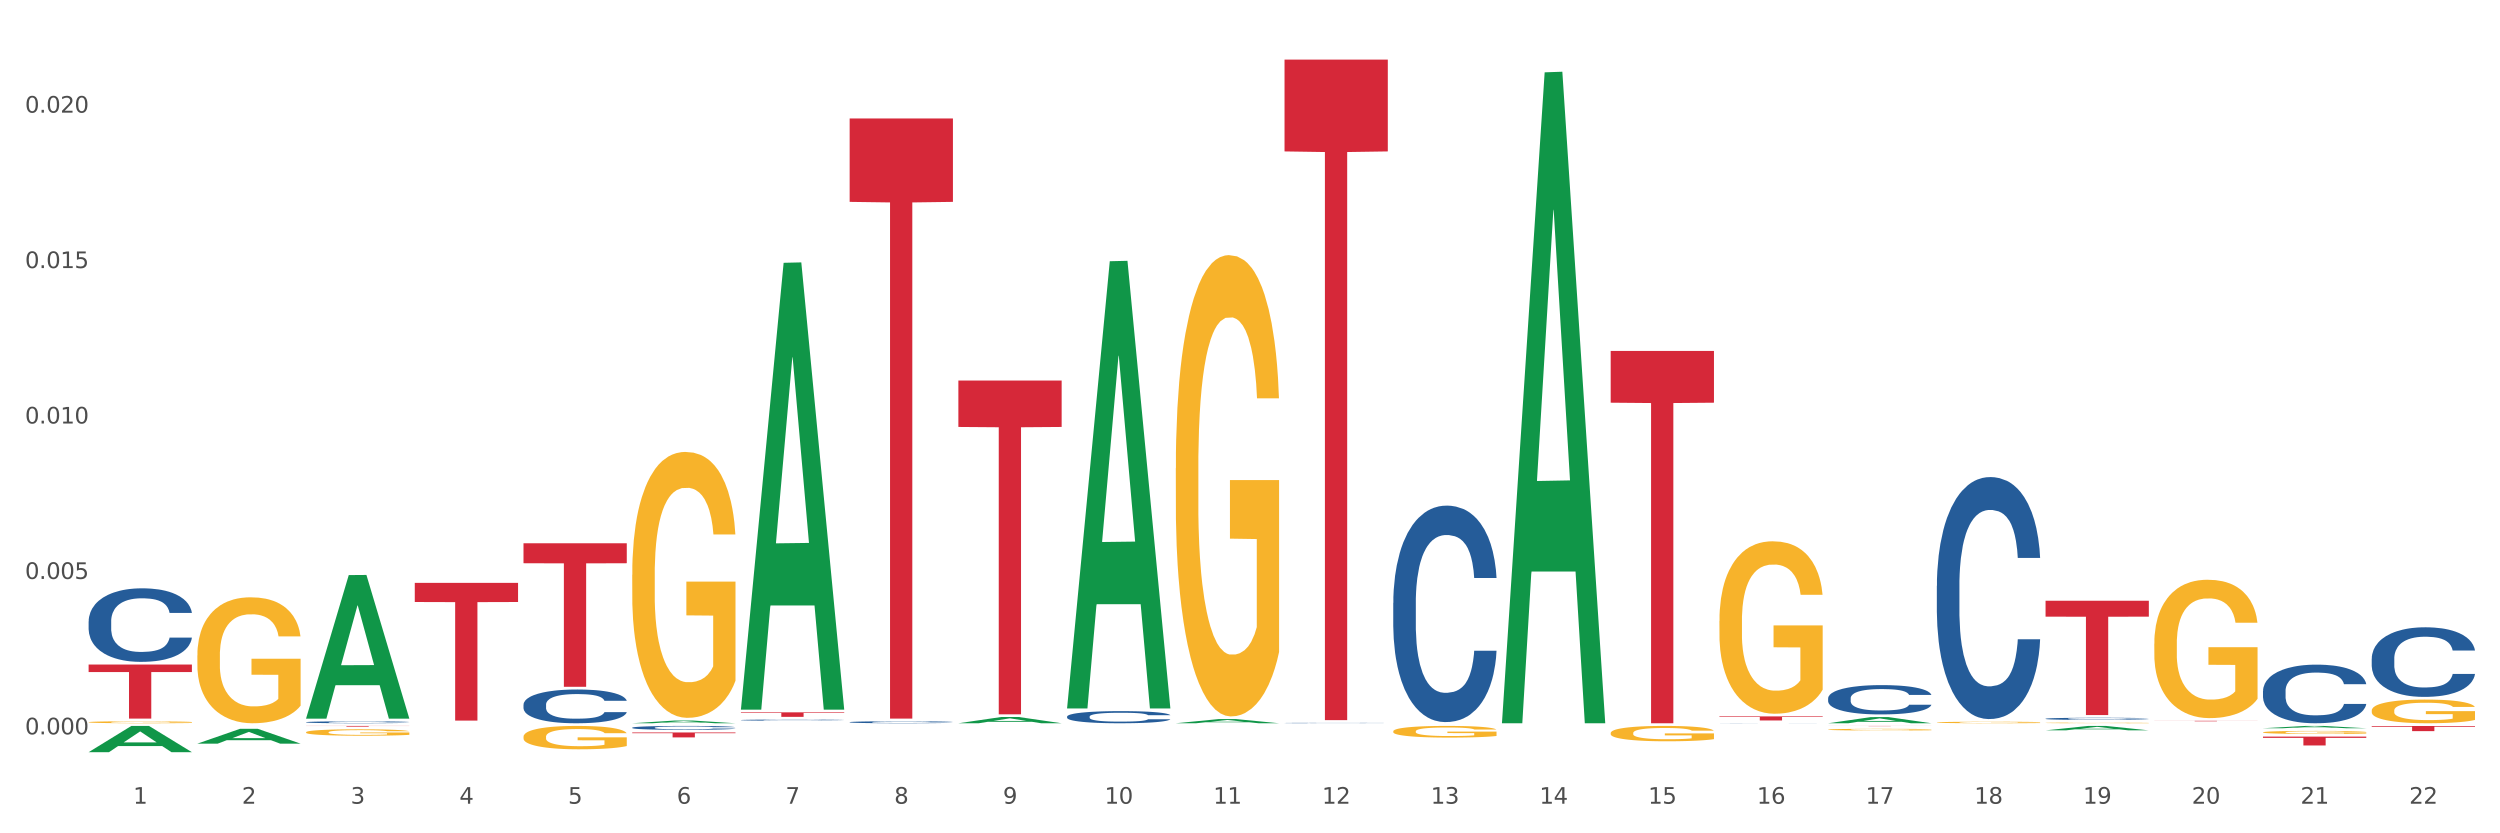 <?xml version="1.0" encoding="utf-8" standalone="no"?>
<!DOCTYPE svg PUBLIC "-//W3C//DTD SVG 1.1//EN"
  "http://www.w3.org/Graphics/SVG/1.1/DTD/svg11.dtd">
<svg xmlns:xlink="http://www.w3.org/1999/xlink" width="1080pt" height="360pt" viewBox="0 0 1080 360" xmlns="http://www.w3.org/2000/svg" version="1.1">
 <rect x="0" y="0" width="1080" height="360" fill="#333333" stroke="none"/>
 <defs>
  <style type="text/css">*{stroke-linejoin: round; stroke-linecap: butt}</style>
 </defs>
 <g id="figure_1">
  <g id="patch_1">
   <path d="M 0 360 
L 1080 360 
L 1080 0 
L 0 0 
z
" style="fill: #ffffff; stroke: #ffffff; stroke-linejoin: miter"/>
  </g>
  <g id="axes_1">
   <g id="matplotlib.axis_1">
    <g id="xtick_1">
     <g id="text_1">
      <!-- 1 -->
      <g style="fill: #4d4d4d" transform="translate(57.538 347.204) scale(0.096 -0.096)">
       <defs>
        <path id="DejaVuSans-31" d="M 794 531 
L 1825 531 
L 1825 4091 
L 703 3866 
L 703 4441 
L 1819 4666 
L 2450 4666 
L 2450 531 
L 3481 531 
L 3481 0 
L 794 0 
L 794 531 
z
" transform="scale(0.016)"/>
       </defs>
       <use xlink:href="#DejaVuSans-31"/>
      </g>
     </g>
    </g>
    <g id="xtick_2">
     <g id="text_2">
      <!-- 2 -->
      <g style="fill: #4d4d4d" transform="translate(104.505 347.204) scale(0.096 -0.096)">
       <defs>
        <path id="DejaVuSans-32" d="M 1228 531 
L 3431 531 
L 3431 0 
L 469 0 
L 469 531 
Q 828 903 1448 1529 
Q 2069 2156 2228 2338 
Q 2531 2678 2651 2914 
Q 2772 3150 2772 3378 
Q 2772 3750 2511 3984 
Q 2250 4219 1831 4219 
Q 1534 4219 1204 4116 
Q 875 4013 500 3803 
L 500 4441 
Q 881 4594 1212 4672 
Q 1544 4750 1819 4750 
Q 2544 4750 2975 4387 
Q 3406 4025 3406 3419 
Q 3406 3131 3298 2873 
Q 3191 2616 2906 2266 
Q 2828 2175 2409 1742 
Q 1991 1309 1228 531 
z
" transform="scale(0.016)"/>
       </defs>
       <use xlink:href="#DejaVuSans-32"/>
      </g>
     </g>
    </g>
    <g id="xtick_3">
     <g id="text_3">
      <!-- 3 -->
      <g style="fill: #4d4d4d" transform="translate(151.471 347.204) scale(0.096 -0.096)">
       <defs>
        <path id="DejaVuSans-33" d="M 2597 2516 
Q 3050 2419 3304 2112 
Q 3559 1806 3559 1356 
Q 3559 666 3084 287 
Q 2609 -91 1734 -91 
Q 1441 -91 1130 -33 
Q 819 25 488 141 
L 488 750 
Q 750 597 1062 519 
Q 1375 441 1716 441 
Q 2309 441 2620 675 
Q 2931 909 2931 1356 
Q 2931 1769 2642 2001 
Q 2353 2234 1838 2234 
L 1294 2234 
L 1294 2753 
L 1863 2753 
Q 2328 2753 2575 2939 
Q 2822 3125 2822 3475 
Q 2822 3834 2567 4026 
Q 2313 4219 1838 4219 
Q 1578 4219 1281 4162 
Q 984 4106 628 3988 
L 628 4550 
Q 988 4650 1302 4700 
Q 1616 4750 1894 4750 
Q 2613 4750 3031 4423 
Q 3450 4097 3450 3541 
Q 3450 3153 3228 2886 
Q 3006 2619 2597 2516 
z
" transform="scale(0.016)"/>
       </defs>
       <use xlink:href="#DejaVuSans-33"/>
      </g>
     </g>
    </g>
    <g id="xtick_4">
     <g id="text_4">
      <!-- 4 -->
      <g style="fill: #4d4d4d" transform="translate(198.438 347.204) scale(0.096 -0.096)">
       <defs>
        <path id="DejaVuSans-34" d="M 2419 4116 
L 825 1625 
L 2419 1625 
L 2419 4116 
z
M 2253 4666 
L 3047 4666 
L 3047 1625 
L 3713 1625 
L 3713 1100 
L 3047 1100 
L 3047 0 
L 2419 0 
L 2419 1100 
L 313 1100 
L 313 1709 
L 2253 4666 
z
" transform="scale(0.016)"/>
       </defs>
       <use xlink:href="#DejaVuSans-34"/>
      </g>
     </g>
    </g>
    <g id="xtick_5">
     <g id="text_5">
      <!-- 5 -->
      <g style="fill: #4d4d4d" transform="translate(245.405 347.204) scale(0.096 -0.096)">
       <defs>
        <path id="DejaVuSans-35" d="M 691 4666 
L 3169 4666 
L 3169 4134 
L 1269 4134 
L 1269 2991 
Q 1406 3038 1543 3061 
Q 1681 3084 1819 3084 
Q 2600 3084 3056 2656 
Q 3513 2228 3513 1497 
Q 3513 744 3044 326 
Q 2575 -91 1722 -91 
Q 1428 -91 1123 -41 
Q 819 9 494 109 
L 494 744 
Q 775 591 1075 516 
Q 1375 441 1709 441 
Q 2250 441 2565 725 
Q 2881 1009 2881 1497 
Q 2881 1984 2565 2268 
Q 2250 2553 1709 2553 
Q 1456 2553 1204 2497 
Q 953 2441 691 2322 
L 691 4666 
z
" transform="scale(0.016)"/>
       </defs>
       <use xlink:href="#DejaVuSans-35"/>
      </g>
     </g>
    </g>
    <g id="xtick_6">
     <g id="text_6">
      <!-- 6 -->
      <g style="fill: #4d4d4d" transform="translate(292.371 347.204) scale(0.096 -0.096)">
       <defs>
        <path id="DejaVuSans-36" d="M 2113 2584 
Q 1688 2584 1439 2293 
Q 1191 2003 1191 1497 
Q 1191 994 1439 701 
Q 1688 409 2113 409 
Q 2538 409 2786 701 
Q 3034 994 3034 1497 
Q 3034 2003 2786 2293 
Q 2538 2584 2113 2584 
z
M 3366 4563 
L 3366 3988 
Q 3128 4100 2886 4159 
Q 2644 4219 2406 4219 
Q 1781 4219 1451 3797 
Q 1122 3375 1075 2522 
Q 1259 2794 1537 2939 
Q 1816 3084 2150 3084 
Q 2853 3084 3261 2657 
Q 3669 2231 3669 1497 
Q 3669 778 3244 343 
Q 2819 -91 2113 -91 
Q 1303 -91 875 529 
Q 447 1150 447 2328 
Q 447 3434 972 4092 
Q 1497 4750 2381 4750 
Q 2619 4750 2861 4703 
Q 3103 4656 3366 4563 
z
" transform="scale(0.016)"/>
       </defs>
       <use xlink:href="#DejaVuSans-36"/>
      </g>
     </g>
    </g>
    <g id="xtick_7">
     <g id="text_7">
      <!-- 7 -->
      <g style="fill: #4d4d4d" transform="translate(339.338 347.204) scale(0.096 -0.096)">
       <defs>
        <path id="DejaVuSans-37" d="M 525 4666 
L 3525 4666 
L 3525 4397 
L 1831 0 
L 1172 0 
L 2766 4134 
L 525 4134 
L 525 4666 
z
" transform="scale(0.016)"/>
       </defs>
       <use xlink:href="#DejaVuSans-37"/>
      </g>
     </g>
    </g>
    <g id="xtick_8">
     <g id="text_8">
      <!-- 8 -->
      <g style="fill: #4d4d4d" transform="translate(386.304 347.204) scale(0.096 -0.096)">
       <defs>
        <path id="DejaVuSans-38" d="M 2034 2216 
Q 1584 2216 1326 1975 
Q 1069 1734 1069 1313 
Q 1069 891 1326 650 
Q 1584 409 2034 409 
Q 2484 409 2743 651 
Q 3003 894 3003 1313 
Q 3003 1734 2745 1975 
Q 2488 2216 2034 2216 
z
M 1403 2484 
Q 997 2584 770 2862 
Q 544 3141 544 3541 
Q 544 4100 942 4425 
Q 1341 4750 2034 4750 
Q 2731 4750 3128 4425 
Q 3525 4100 3525 3541 
Q 3525 3141 3298 2862 
Q 3072 2584 2669 2484 
Q 3125 2378 3379 2068 
Q 3634 1759 3634 1313 
Q 3634 634 3220 271 
Q 2806 -91 2034 -91 
Q 1263 -91 848 271 
Q 434 634 434 1313 
Q 434 1759 690 2068 
Q 947 2378 1403 2484 
z
M 1172 3481 
Q 1172 3119 1398 2916 
Q 1625 2713 2034 2713 
Q 2441 2713 2670 2916 
Q 2900 3119 2900 3481 
Q 2900 3844 2670 4047 
Q 2441 4250 2034 4250 
Q 1625 4250 1398 4047 
Q 1172 3844 1172 3481 
z
" transform="scale(0.016)"/>
       </defs>
       <use xlink:href="#DejaVuSans-38"/>
      </g>
     </g>
    </g>
    <g id="xtick_9">
     <g id="text_9">
      <!-- 9 -->
      <g style="fill: #4d4d4d" transform="translate(433.271 347.204) scale(0.096 -0.096)">
       <defs>
        <path id="DejaVuSans-39" d="M 703 97 
L 703 672 
Q 941 559 1184 500 
Q 1428 441 1663 441 
Q 2288 441 2617 861 
Q 2947 1281 2994 2138 
Q 2813 1869 2534 1725 
Q 2256 1581 1919 1581 
Q 1219 1581 811 2004 
Q 403 2428 403 3163 
Q 403 3881 828 4315 
Q 1253 4750 1959 4750 
Q 2769 4750 3195 4129 
Q 3622 3509 3622 2328 
Q 3622 1225 3098 567 
Q 2575 -91 1691 -91 
Q 1453 -91 1209 -44 
Q 966 3 703 97 
z
M 1959 2075 
Q 2384 2075 2632 2365 
Q 2881 2656 2881 3163 
Q 2881 3666 2632 3958 
Q 2384 4250 1959 4250 
Q 1534 4250 1286 3958 
Q 1038 3666 1038 3163 
Q 1038 2656 1286 2365 
Q 1534 2075 1959 2075 
z
" transform="scale(0.016)"/>
       </defs>
       <use xlink:href="#DejaVuSans-39"/>
      </g>
     </g>
    </g>
    <g id="xtick_10">
     <g id="text_10">
      <!-- 10 -->
      <g style="fill: #4d4d4d" transform="translate(477.184 347.204) scale(0.096 -0.096)">
       <defs>
        <path id="DejaVuSans-30" d="M 2034 4250 
Q 1547 4250 1301 3770 
Q 1056 3291 1056 2328 
Q 1056 1369 1301 889 
Q 1547 409 2034 409 
Q 2525 409 2770 889 
Q 3016 1369 3016 2328 
Q 3016 3291 2770 3770 
Q 2525 4250 2034 4250 
z
M 2034 4750 
Q 2819 4750 3233 4129 
Q 3647 3509 3647 2328 
Q 3647 1150 3233 529 
Q 2819 -91 2034 -91 
Q 1250 -91 836 529 
Q 422 1150 422 2328 
Q 422 3509 836 4129 
Q 1250 4750 2034 4750 
z
" transform="scale(0.016)"/>
       </defs>
       <use xlink:href="#DejaVuSans-31"/>
       <use xlink:href="#DejaVuSans-30" transform="translate(63.623 0)"/>
      </g>
     </g>
    </g>
    <g id="xtick_11">
     <g id="text_11">
      <!-- 11 -->
      <g style="fill: #4d4d4d" transform="translate(524.15 347.204) scale(0.096 -0.096)">
       <use xlink:href="#DejaVuSans-31"/>
       <use xlink:href="#DejaVuSans-31" transform="translate(63.623 0)"/>
      </g>
     </g>
    </g>
    <g id="xtick_12">
     <g id="text_12">
      <!-- 12 -->
      <g style="fill: #4d4d4d" transform="translate(571.117 347.204) scale(0.096 -0.096)">
       <use xlink:href="#DejaVuSans-31"/>
       <use xlink:href="#DejaVuSans-32" transform="translate(63.623 0)"/>
      </g>
     </g>
    </g>
    <g id="xtick_13">
     <g id="text_13">
      <!-- 13 -->
      <g style="fill: #4d4d4d" transform="translate(618.083 347.204) scale(0.096 -0.096)">
       <use xlink:href="#DejaVuSans-31"/>
       <use xlink:href="#DejaVuSans-33" transform="translate(63.623 0)"/>
      </g>
     </g>
    </g>
    <g id="xtick_14">
     <g id="text_14">
      <!-- 14 -->
      <g style="fill: #4d4d4d" transform="translate(665.05 347.204) scale(0.096 -0.096)">
       <use xlink:href="#DejaVuSans-31"/>
       <use xlink:href="#DejaVuSans-34" transform="translate(63.623 0)"/>
      </g>
     </g>
    </g>
    <g id="xtick_15">
     <g id="text_15">
      <!-- 15 -->
      <g style="fill: #4d4d4d" transform="translate(712.017 347.204) scale(0.096 -0.096)">
       <use xlink:href="#DejaVuSans-31"/>
       <use xlink:href="#DejaVuSans-35" transform="translate(63.623 0)"/>
      </g>
     </g>
    </g>
    <g id="xtick_16">
     <g id="text_16">
      <!-- 16 -->
      <g style="fill: #4d4d4d" transform="translate(758.983 347.204) scale(0.096 -0.096)">
       <use xlink:href="#DejaVuSans-31"/>
       <use xlink:href="#DejaVuSans-36" transform="translate(63.623 0)"/>
      </g>
     </g>
    </g>
    <g id="xtick_17">
     <g id="text_17">
      <!-- 17 -->
      <g style="fill: #4d4d4d" transform="translate(805.95 347.204) scale(0.096 -0.096)">
       <use xlink:href="#DejaVuSans-31"/>
       <use xlink:href="#DejaVuSans-37" transform="translate(63.623 0)"/>
      </g>
     </g>
    </g>
    <g id="xtick_18">
     <g id="text_18">
      <!-- 18 -->
      <g style="fill: #4d4d4d" transform="translate(852.916 347.204) scale(0.096 -0.096)">
       <use xlink:href="#DejaVuSans-31"/>
       <use xlink:href="#DejaVuSans-38" transform="translate(63.623 0)"/>
      </g>
     </g>
    </g>
    <g id="xtick_19">
     <g id="text_19">
      <!-- 19 -->
      <g style="fill: #4d4d4d" transform="translate(899.883 347.204) scale(0.096 -0.096)">
       <use xlink:href="#DejaVuSans-31"/>
       <use xlink:href="#DejaVuSans-39" transform="translate(63.623 0)"/>
      </g>
     </g>
    </g>
    <g id="xtick_20">
     <g id="text_20">
      <!-- 20 -->
      <g style="fill: #4d4d4d" transform="translate(946.85 347.204) scale(0.096 -0.096)">
       <use xlink:href="#DejaVuSans-32"/>
       <use xlink:href="#DejaVuSans-30" transform="translate(63.623 0)"/>
      </g>
     </g>
    </g>
    <g id="xtick_21">
     <g id="text_21">
      <!-- 21 -->
      <g style="fill: #4d4d4d" transform="translate(993.816 347.204) scale(0.096 -0.096)">
       <use xlink:href="#DejaVuSans-32"/>
       <use xlink:href="#DejaVuSans-31" transform="translate(63.623 0)"/>
      </g>
     </g>
    </g>
    <g id="xtick_22">
     <g id="text_22">
      <!-- 22 -->
      <g style="fill: #4d4d4d" transform="translate(1040.783 347.204) scale(0.096 -0.096)">
       <use xlink:href="#DejaVuSans-32"/>
       <use xlink:href="#DejaVuSans-32" transform="translate(63.623 0)"/>
      </g>
     </g>
    </g>
    <g id="xtick_23"/>
    <g id="xtick_24"/>
    <g id="xtick_25"/>
    <g id="xtick_26"/>
    <g id="xtick_27"/>
    <g id="xtick_28"/>
    <g id="xtick_29"/>
    <g id="xtick_30"/>
    <g id="xtick_31"/>
    <g id="xtick_32"/>
    <g id="xtick_33"/>
    <g id="xtick_34"/>
    <g id="xtick_35"/>
    <g id="xtick_36"/>
    <g id="xtick_37"/>
    <g id="xtick_38"/>
    <g id="xtick_39"/>
    <g id="xtick_40"/>
    <g id="xtick_41"/>
    <g id="xtick_42"/>
    <g id="xtick_43"/>
   </g>
   <g id="matplotlib.axis_2">
    <g id="ytick_1">
     <g id="text_23">
      <!-- 0.000 -->
      <g style="fill: #4d4d4d" transform="translate(10.8 317.246) scale(0.096 -0.096)">
       <defs>
        <path id="DejaVuSans-2e" d="M 684 794 
L 1344 794 
L 1344 0 
L 684 0 
L 684 794 
z
" transform="scale(0.016)"/>
       </defs>
       <use xlink:href="#DejaVuSans-30"/>
       <use xlink:href="#DejaVuSans-2e" transform="translate(63.623 0)"/>
       <use xlink:href="#DejaVuSans-30" transform="translate(95.41 0)"/>
       <use xlink:href="#DejaVuSans-30" transform="translate(159.033 0)"/>
       <use xlink:href="#DejaVuSans-30" transform="translate(222.656 0)"/>
      </g>
     </g>
    </g>
    <g id="ytick_2">
     <g id="text_24">
      <!-- 0.005 -->
      <g style="fill: #4d4d4d" transform="translate(10.8 250.101) scale(0.096 -0.096)">
       <use xlink:href="#DejaVuSans-30"/>
       <use xlink:href="#DejaVuSans-2e" transform="translate(63.623 0)"/>
       <use xlink:href="#DejaVuSans-30" transform="translate(95.41 0)"/>
       <use xlink:href="#DejaVuSans-30" transform="translate(159.033 0)"/>
       <use xlink:href="#DejaVuSans-35" transform="translate(222.656 0)"/>
      </g>
     </g>
    </g>
    <g id="ytick_3">
     <g id="text_25">
      <!-- 0.010 -->
      <g style="fill: #4d4d4d" transform="translate(10.8 182.956) scale(0.096 -0.096)">
       <use xlink:href="#DejaVuSans-30"/>
       <use xlink:href="#DejaVuSans-2e" transform="translate(63.623 0)"/>
       <use xlink:href="#DejaVuSans-30" transform="translate(95.41 0)"/>
       <use xlink:href="#DejaVuSans-31" transform="translate(159.033 0)"/>
       <use xlink:href="#DejaVuSans-30" transform="translate(222.656 0)"/>
      </g>
     </g>
    </g>
    <g id="ytick_4">
     <g id="text_26">
      <!-- 0.015 -->
      <g style="fill: #4d4d4d" transform="translate(10.8 115.812) scale(0.096 -0.096)">
       <use xlink:href="#DejaVuSans-30"/>
       <use xlink:href="#DejaVuSans-2e" transform="translate(63.623 0)"/>
       <use xlink:href="#DejaVuSans-30" transform="translate(95.41 0)"/>
       <use xlink:href="#DejaVuSans-31" transform="translate(159.033 0)"/>
       <use xlink:href="#DejaVuSans-35" transform="translate(222.656 0)"/>
      </g>
     </g>
    </g>
    <g id="ytick_5">
     <g id="text_27">
      <!-- 0.020 -->
      <g style="fill: #4d4d4d" transform="translate(10.8 48.667) scale(0.096 -0.096)">
       <use xlink:href="#DejaVuSans-30"/>
       <use xlink:href="#DejaVuSans-2e" transform="translate(63.623 0)"/>
       <use xlink:href="#DejaVuSans-30" transform="translate(95.41 0)"/>
       <use xlink:href="#DejaVuSans-32" transform="translate(159.033 0)"/>
       <use xlink:href="#DejaVuSans-30" transform="translate(222.656 0)"/>
      </g>
     </g>
    </g>
    <g id="ytick_6"/>
    <g id="ytick_7"/>
    <g id="ytick_8"/>
    <g id="ytick_9"/>
   </g>
   <g id="PolyCollection_1">
    <path d="M 38.283 324.928 
L 38.329 324.918 
L 56.728 313.609 
L 64.364 313.599 
L 82.901 324.95 
L 74.07 324.95 
L 70.068 322.306 
L 51.071 322.306 
L 50.933 322.349 
L 47.069 324.95 
L 38.283 324.95 
L 38.283 324.928 
L 53.462 320.729 
L 67.676 320.718 
L 60.638 316.018 
L 60.546 315.997 
L 60.454 316.029 
L 53.416 320.718 
L 53.462 320.729 
L 38.283 324.928 
z
" clip-path="url(#p5dde42376a)" style="fill: #109648"/>
    <path d="M 930.649 311.384 
L 975.267 311.384 
L 975.267 311.414 
L 957.716 311.415 
L 957.716 311.605 
L 948.094 311.605 
L 948.094 311.415 
L 930.649 311.414 
L 930.649 311.384 
L 930.649 311.384 
z
" clip-path="url(#p5dde42376a)" style="fill: #d62839"/>
    <path d="M 789.749 313.599 
L 834.367 313.599 
L 834.367 313.613 
L 816.816 313.613 
L 816.816 313.7 
L 807.194 313.7 
L 807.194 313.613 
L 789.749 313.613 
L 789.749 313.599 
L 789.749 313.599 
z
" clip-path="url(#p5dde42376a)" style="fill: #d62839"/>
    <path d="M 742.782 309.488 
L 787.4 309.488 
L 787.4 309.731 
L 769.849 309.732 
L 769.849 311.231 
L 760.228 311.231 
L 760.228 309.732 
L 742.782 309.731 
L 742.782 309.49 
L 742.782 309.488 
z
" clip-path="url(#p5dde42376a)" style="fill: #d62839"/>
    <path d="M 695.815 151.612 
L 740.434 151.612 
L 740.434 173.963 
L 722.882 174.114 
L 722.882 312.447 
L 713.261 312.447 
L 713.261 174.114 
L 695.815 173.963 
L 695.815 151.763 
L 695.815 151.612 
z
" clip-path="url(#p5dde42376a)" style="fill: #d62839"/>
    <path d="M 554.916 25.759 
L 599.534 25.759 
L 599.534 65.413 
L 581.983 65.681 
L 581.983 311.101 
L 572.361 311.101 
L 572.361 65.681 
L 554.916 65.413 
L 554.916 26.027 
L 554.916 25.759 
z
" clip-path="url(#p5dde42376a)" style="fill: #d62839"/>
    <path d="M 414.016 164.403 
L 458.634 164.403 
L 458.634 184.442 
L 441.083 184.577 
L 441.083 308.6 
L 431.461 308.6 
L 431.461 184.577 
L 414.016 184.442 
L 414.016 164.538 
L 414.016 164.403 
z
" clip-path="url(#p5dde42376a)" style="fill: #d62839"/>
    <path d="M 977.615 318.222 
L 1022.233 318.222 
L 1022.233 318.755 
L 1004.682 318.758 
L 1004.682 322.055 
L 995.061 322.055 
L 995.061 318.758 
L 977.615 318.755 
L 977.615 318.226 
L 977.615 318.222 
z
" clip-path="url(#p5dde42376a)" style="fill: #d62839"/>
    <path d="M 367.049 51.18 
L 411.668 51.18 
L 411.668 87.207 
L 394.116 87.451 
L 394.116 310.433 
L 384.495 310.433 
L 384.495 87.451 
L 367.049 87.207 
L 367.049 51.423 
L 367.049 51.18 
z
" clip-path="url(#p5dde42376a)" style="fill: #d62839"/>
    <path d="M 273.116 316.438 
L 317.734 316.438 
L 317.734 316.734 
L 300.183 316.736 
L 300.183 318.568 
L 290.562 318.568 
L 290.562 316.736 
L 273.116 316.734 
L 273.116 316.44 
L 273.116 316.438 
z
" clip-path="url(#p5dde42376a)" style="fill: #d62839"/>
    <path d="M 226.149 234.699 
L 270.768 234.699 
L 270.768 243.316 
L 253.216 243.375 
L 253.216 296.712 
L 243.595 296.712 
L 243.595 243.375 
L 226.149 243.316 
L 226.149 234.757 
L 226.149 234.699 
z
" clip-path="url(#p5dde42376a)" style="fill: #d62839"/>
    <path d="M 179.183 251.797 
L 223.801 251.797 
L 223.801 260.066 
L 206.25 260.122 
L 206.25 311.299 
L 196.628 311.299 
L 196.628 260.122 
L 179.183 260.066 
L 179.183 251.853 
L 179.183 251.797 
z
" clip-path="url(#p5dde42376a)" style="fill: #d62839"/>
    <path d="M 132.216 313.599 
L 176.834 313.599 
L 176.834 313.641 
L 159.283 313.641 
L 159.283 313.903 
L 149.662 313.903 
L 149.662 313.641 
L 132.216 313.641 
L 132.216 313.599 
L 132.216 313.599 
z
" clip-path="url(#p5dde42376a)" style="fill: #d62839"/>
    <path d="M 38.283 287.077 
L 82.901 287.077 
L 82.901 290.323 
L 65.35 290.345 
L 65.35 310.435 
L 55.729 310.435 
L 55.729 290.345 
L 38.283 290.323 
L 38.283 287.099 
L 38.283 287.077 
z
" clip-path="url(#p5dde42376a)" style="fill: #d62839"/>
    <path d="M 1024.582 306.941 
L 1024.634 306.932 
L 1024.634 306.596 
L 1024.74 306.306 
L 1025.267 305.605 
L 1026.057 305.025 
L 1026.636 304.717 
L 1027.216 304.464 
L 1027.9 304.212 
L 1028.743 303.95 
L 1030.271 303.567 
L 1031.219 303.371 
L 1032.378 303.165 
L 1034.485 302.866 
L 1036.013 302.697 
L 1037.593 302.557 
L 1040.174 302.389 
L 1041.86 302.314 
L 1043.651 302.258 
L 1045.811 302.221 
L 1047.444 302.211 
L 1051.026 302.239 
L 1054.081 302.324 
L 1055.556 302.389 
L 1057.453 302.501 
L 1058.454 302.576 
L 1060.087 302.726 
L 1061.772 302.922 
L 1062.931 303.09 
L 1064.67 303.408 
L 1065.987 303.726 
L 1067.198 304.118 
L 1067.83 304.389 
L 1068.304 304.642 
L 1068.726 304.932 
L 1069.147 305.39 
L 1059.665 305.39 
L 1059.297 305.062 
L 1058.717 304.754 
L 1057.874 304.455 
L 1057.137 304.268 
L 1055.872 304.034 
L 1054.714 303.885 
L 1053.502 303.772 
L 1052.027 303.679 
L 1050.868 303.632 
L 1049.235 303.595 
L 1046.022 303.604 
L 1043.862 303.679 
L 1042.387 303.772 
L 1041.439 303.857 
L 1040.596 303.95 
L 1039.648 304.081 
L 1038.541 304.277 
L 1037.751 304.455 
L 1036.961 304.679 
L 1036.329 304.904 
L 1035.749 305.165 
L 1035.275 305.446 
L 1034.907 305.736 
L 1034.591 306.091 
L 1034.327 306.68 
L 1034.327 307.96 
L 1034.433 308.25 
L 1034.696 308.633 
L 1035.012 308.923 
L 1035.539 309.269 
L 1036.013 309.503 
L 1036.908 309.839 
L 1037.909 310.12 
L 1038.699 310.297 
L 1039.49 310.447 
L 1040.859 310.653 
L 1042.387 310.821 
L 1043.704 310.924 
L 1045.495 311.017 
L 1046.706 311.054 
L 1047.76 311.073 
L 1050.341 311.073 
L 1052.185 311.045 
L 1054.239 310.98 
L 1055.82 310.896 
L 1057.137 310.793 
L 1058.612 310.624 
L 1059.56 310.466 
L 1059.56 308.512 
L 1047.971 308.503 
L 1047.971 307.203 
L 1069.2 307.203 
L 1069.2 311.017 
L 1068.304 311.213 
L 1067.304 311.391 
L 1066.25 311.55 
L 1064.67 311.746 
L 1062.773 311.933 
L 1061.088 312.064 
L 1059.297 312.176 
L 1057.189 312.279 
L 1054.45 312.373 
L 1052.764 312.41 
L 1050.657 312.438 
L 1048.181 312.447 
L 1046.022 312.429 
L 1043.915 312.382 
L 1041.702 312.298 
L 1039.542 312.176 
L 1037.909 312.055 
L 1036.276 311.905 
L 1034.538 311.709 
L 1033.168 311.522 
L 1032.115 311.354 
L 1030.956 311.139 
L 1029.691 310.858 
L 1028.743 310.606 
L 1027.9 310.344 
L 1027.005 310.008 
L 1026.373 309.718 
L 1025.741 309.353 
L 1025.372 309.082 
L 1024.95 308.661 
L 1024.634 308.073 
L 1024.582 306.941 
z
" clip-path="url(#p5dde42376a)" style="fill: #f7b32b"/>
    <path d="M 320.083 307.719 
L 364.701 307.719 
L 364.701 307.994 
L 347.15 307.995 
L 347.15 309.697 
L 337.528 309.697 
L 337.528 307.995 
L 320.083 307.994 
L 320.083 307.721 
L 320.083 307.719 
z
" clip-path="url(#p5dde42376a)" style="fill: #d62839"/>
    <path d="M 977.615 316.359 
L 977.668 316.358 
L 977.668 316.315 
L 977.773 316.277 
L 978.3 316.187 
L 979.09 316.112 
L 979.67 316.072 
L 980.249 316.039 
L 980.934 316.007 
L 981.777 315.973 
L 983.304 315.923 
L 984.253 315.898 
L 985.411 315.871 
L 987.519 315.833 
L 989.046 315.811 
L 990.627 315.793 
L 993.208 315.771 
L 994.894 315.761 
L 996.685 315.754 
L 998.844 315.749 
L 1000.477 315.748 
L 1004.059 315.752 
L 1007.115 315.763 
L 1008.59 315.771 
L 1010.486 315.786 
L 1011.487 315.795 
L 1013.12 315.815 
L 1014.806 315.84 
L 1015.965 315.862 
L 1017.703 315.903 
L 1019.02 315.944 
L 1020.232 315.995 
L 1020.864 316.03 
L 1021.338 316.062 
L 1021.759 316.1 
L 1022.181 316.159 
L 1012.699 316.159 
L 1012.33 316.117 
L 1011.75 316.077 
L 1010.908 316.038 
L 1010.17 316.014 
L 1008.906 315.984 
L 1007.747 315.964 
L 1006.535 315.95 
L 1005.06 315.938 
L 1003.901 315.932 
L 1002.268 315.927 
L 999.055 315.928 
L 996.895 315.938 
L 995.42 315.95 
L 994.472 315.961 
L 993.629 315.973 
L 992.681 315.99 
L 991.575 316.015 
L 990.785 316.038 
L 989.994 316.067 
L 989.362 316.096 
L 988.783 316.13 
L 988.309 316.166 
L 987.94 316.204 
L 987.624 316.25 
L 987.361 316.326 
L 987.361 316.491 
L 987.466 316.529 
L 987.729 316.578 
L 988.045 316.616 
L 988.572 316.66 
L 989.046 316.69 
L 989.942 316.734 
L 990.943 316.77 
L 991.733 316.793 
L 992.523 316.812 
L 993.893 316.839 
L 995.42 316.861 
L 996.737 316.874 
L 998.528 316.886 
L 999.74 316.891 
L 1000.793 316.893 
L 1003.375 316.893 
L 1005.218 316.89 
L 1007.273 316.881 
L 1008.853 316.87 
L 1010.17 316.857 
L 1011.645 316.835 
L 1012.593 316.815 
L 1012.593 316.562 
L 1001.004 316.561 
L 1001.004 316.393 
L 1022.233 316.393 
L 1022.233 316.886 
L 1021.338 316.911 
L 1020.337 316.934 
L 1019.283 316.955 
L 1017.703 316.98 
L 1015.807 317.004 
L 1014.121 317.021 
L 1012.33 317.036 
L 1010.223 317.049 
L 1007.484 317.061 
L 1005.798 317.066 
L 1003.691 317.07 
L 1001.215 317.071 
L 999.055 317.069 
L 996.948 317.062 
L 994.735 317.052 
L 992.576 317.036 
L 990.943 317.02 
L 989.31 317.001 
L 987.571 316.976 
L 986.202 316.951 
L 985.148 316.93 
L 983.989 316.902 
L 982.725 316.866 
L 981.777 316.833 
L 980.934 316.799 
L 980.038 316.756 
L 979.406 316.718 
L 978.774 316.671 
L 978.405 316.636 
L 977.984 316.582 
L 977.668 316.506 
L 977.615 316.359 
z
" clip-path="url(#p5dde42376a)" style="fill: #f7b32b"/>
    <path d="M 1024.582 313.639 
L 1069.2 313.639 
L 1069.2 313.945 
L 1051.649 313.947 
L 1051.649 315.841 
L 1042.027 315.841 
L 1042.027 313.947 
L 1024.582 313.945 
L 1024.582 313.641 
L 1024.582 313.639 
z
" clip-path="url(#p5dde42376a)" style="fill: #d62839"/>
    <path d="M 1024.582 284.5 
L 1024.634 284.473 
L 1024.634 283.704 
L 1024.793 282.66 
L 1025.373 280.738 
L 1026.111 279.282 
L 1027.377 277.579 
L 1028.063 276.865 
L 1028.959 276.069 
L 1030.805 274.778 
L 1032.915 273.68 
L 1034.391 273.075 
L 1035.499 272.691 
L 1037.978 272.004 
L 1039.402 271.702 
L 1040.878 271.455 
L 1042.144 271.29 
L 1044.254 271.098 
L 1045.942 271.016 
L 1047.893 270.988 
L 1049.528 271.016 
L 1051.69 271.126 
L 1054.855 271.455 
L 1056.068 271.647 
L 1057.703 271.977 
L 1059.39 272.416 
L 1060.762 272.856 
L 1062.344 273.487 
L 1063.979 274.311 
L 1065.561 275.355 
L 1066.668 276.316 
L 1067.565 277.332 
L 1068.356 278.568 
L 1068.936 279.914 
L 1069.2 281.04 
L 1059.549 281.04 
L 1059.285 280.024 
L 1058.757 278.925 
L 1058.23 278.184 
L 1057.65 277.579 
L 1056.753 276.893 
L 1055.962 276.453 
L 1054.644 275.932 
L 1053.431 275.602 
L 1052.429 275.41 
L 1051.216 275.245 
L 1048.631 275.08 
L 1046.785 275.08 
L 1045.625 275.135 
L 1044.201 275.272 
L 1042.988 275.465 
L 1041.564 275.794 
L 1040.457 276.151 
L 1039.349 276.618 
L 1038.716 276.948 
L 1037.767 277.552 
L 1037.134 278.046 
L 1036.29 278.898 
L 1035.815 279.502 
L 1034.972 281.067 
L 1034.602 282.221 
L 1034.444 283.017 
L 1034.339 283.896 
L 1034.339 288.18 
L 1034.655 290.102 
L 1034.919 290.926 
L 1035.341 291.86 
L 1036.132 293.068 
L 1037.292 294.249 
L 1038.505 295.101 
L 1039.507 295.622 
L 1040.457 296.007 
L 1041.406 296.309 
L 1042.566 296.584 
L 1043.515 296.748 
L 1044.939 296.913 
L 1046.627 296.996 
L 1047.946 296.996 
L 1050.635 296.858 
L 1051.848 296.721 
L 1053.009 296.529 
L 1054.275 296.227 
L 1055.277 295.897 
L 1055.857 295.65 
L 1056.806 295.128 
L 1057.544 294.579 
L 1058.177 293.947 
L 1058.599 293.398 
L 1059.074 292.574 
L 1059.443 291.64 
L 1059.549 291.146 
L 1069.2 291.146 
L 1068.989 292.135 
L 1068.62 293.096 
L 1067.881 294.387 
L 1067.301 295.128 
L 1066.405 296.034 
L 1065.455 296.803 
L 1064.137 297.655 
L 1062.924 298.286 
L 1061.658 298.836 
L 1060.287 299.33 
L 1057.808 300.016 
L 1056.912 300.209 
L 1055.013 300.538 
L 1053.536 300.73 
L 1051.374 300.923 
L 1049.159 301.033 
L 1046.838 301.06 
L 1044.781 301.005 
L 1042.513 300.84 
L 1041.089 300.676 
L 1039.507 300.428 
L 1037.661 300.044 
L 1035.921 299.577 
L 1034.286 299.028 
L 1032.756 298.396 
L 1031.332 297.682 
L 1029.487 296.501 
L 1028.115 295.348 
L 1027.113 294.277 
L 1026.428 293.37 
L 1025.742 292.217 
L 1025.373 291.421 
L 1024.793 289.498 
L 1024.582 287.713 
L 1024.582 284.5 
z
" clip-path="url(#p5dde42376a)" style="fill: #255c99"/>
    <path d="M 38.283 268.429 
L 38.336 268.4 
L 38.336 267.587 
L 38.494 266.485 
L 39.074 264.453 
L 39.812 262.916 
L 41.078 261.117 
L 41.764 260.362 
L 42.66 259.521 
L 44.506 258.157 
L 46.616 256.996 
L 48.093 256.358 
L 49.2 255.951 
L 51.679 255.226 
L 53.103 254.907 
L 54.58 254.646 
L 55.846 254.472 
L 57.955 254.268 
L 59.643 254.181 
L 61.594 254.152 
L 63.229 254.181 
L 65.392 254.298 
L 68.556 254.646 
L 69.769 254.849 
L 71.404 255.197 
L 73.092 255.661 
L 74.463 256.126 
L 76.045 256.793 
L 77.68 257.663 
L 79.262 258.766 
L 80.37 259.782 
L 81.266 260.855 
L 82.057 262.161 
L 82.638 263.583 
L 82.901 264.773 
L 73.25 264.773 
L 72.986 263.699 
L 72.459 262.538 
L 71.931 261.755 
L 71.351 261.117 
L 70.455 260.391 
L 69.663 259.927 
L 68.345 259.375 
L 67.132 259.027 
L 66.13 258.824 
L 64.917 258.65 
L 62.333 258.476 
L 60.487 258.476 
L 59.326 258.534 
L 57.902 258.679 
L 56.689 258.882 
L 55.265 259.23 
L 54.158 259.608 
L 53.05 260.101 
L 52.417 260.449 
L 51.468 261.087 
L 50.835 261.61 
L 49.991 262.509 
L 49.517 263.148 
L 48.673 264.802 
L 48.304 266.02 
L 48.145 266.862 
L 48.04 267.79 
L 48.04 272.317 
L 48.356 274.348 
L 48.62 275.219 
L 49.042 276.205 
L 49.833 277.482 
L 50.993 278.73 
L 52.206 279.629 
L 53.208 280.181 
L 54.158 280.587 
L 55.107 280.906 
L 56.267 281.196 
L 57.217 281.37 
L 58.641 281.545 
L 60.328 281.632 
L 61.647 281.632 
L 64.337 281.486 
L 65.55 281.341 
L 66.71 281.138 
L 67.976 280.819 
L 68.978 280.471 
L 69.558 280.21 
L 70.507 279.658 
L 71.246 279.078 
L 71.879 278.411 
L 72.3 277.83 
L 72.775 276.96 
L 73.144 275.973 
L 73.25 275.451 
L 82.901 275.451 
L 82.69 276.496 
L 82.321 277.511 
L 81.583 278.875 
L 81.003 279.658 
L 80.106 280.616 
L 79.157 281.428 
L 77.838 282.328 
L 76.625 282.995 
L 75.359 283.576 
L 73.988 284.098 
L 71.509 284.823 
L 70.613 285.027 
L 68.714 285.375 
L 67.237 285.578 
L 65.075 285.781 
L 62.86 285.897 
L 60.539 285.926 
L 58.483 285.868 
L 56.215 285.694 
L 54.791 285.52 
L 53.208 285.259 
L 51.363 284.852 
L 49.622 284.359 
L 47.987 283.779 
L 46.458 283.111 
L 45.034 282.357 
L 43.188 281.109 
L 41.817 279.891 
L 40.815 278.759 
L 40.129 277.801 
L 39.443 276.583 
L 39.074 275.741 
L 38.494 273.71 
L 38.283 271.824 
L 38.283 268.429 
z
" clip-path="url(#p5dde42376a)" style="fill: #255c99"/>
    <path d="M 132.216 311.985 
L 132.269 311.984 
L 132.269 311.963 
L 132.427 311.934 
L 133.007 311.88 
L 133.746 311.84 
L 135.011 311.792 
L 135.697 311.772 
L 136.594 311.75 
L 138.44 311.714 
L 140.549 311.683 
L 142.026 311.666 
L 143.133 311.656 
L 145.612 311.636 
L 147.036 311.628 
L 148.513 311.621 
L 149.779 311.617 
L 151.888 311.611 
L 153.576 311.609 
L 155.527 311.608 
L 157.162 311.609 
L 159.325 311.612 
L 162.489 311.621 
L 163.702 311.626 
L 165.337 311.636 
L 167.025 311.648 
L 168.396 311.66 
L 169.978 311.678 
L 171.613 311.701 
L 173.195 311.73 
L 174.303 311.757 
L 175.2 311.785 
L 175.991 311.82 
L 176.571 311.857 
L 176.834 311.889 
L 167.183 311.889 
L 166.919 311.86 
L 166.392 311.83 
L 165.865 311.809 
L 165.284 311.792 
L 164.388 311.773 
L 163.597 311.761 
L 162.278 311.746 
L 161.065 311.737 
L 160.063 311.731 
L 158.85 311.727 
L 156.266 311.722 
L 154.42 311.722 
L 153.26 311.724 
L 151.836 311.728 
L 150.623 311.733 
L 149.199 311.742 
L 148.091 311.752 
L 146.983 311.765 
L 146.351 311.774 
L 145.401 311.791 
L 144.768 311.805 
L 143.925 311.829 
L 143.45 311.846 
L 142.606 311.889 
L 142.237 311.922 
L 142.079 311.944 
L 141.973 311.968 
L 141.973 312.088 
L 142.29 312.142 
L 142.553 312.165 
L 142.975 312.191 
L 143.766 312.224 
L 144.927 312.257 
L 146.14 312.281 
L 147.142 312.296 
L 148.091 312.306 
L 149.04 312.315 
L 150.201 312.322 
L 151.15 312.327 
L 152.574 312.332 
L 154.262 312.334 
L 155.58 312.334 
L 158.27 312.33 
L 159.483 312.326 
L 160.643 312.321 
L 161.909 312.312 
L 162.911 312.303 
L 163.491 312.296 
L 164.441 312.282 
L 165.179 312.266 
L 165.812 312.249 
L 166.234 312.233 
L 166.708 312.211 
L 167.078 312.184 
L 167.183 312.171 
L 176.834 312.171 
L 176.624 312.198 
L 176.254 312.225 
L 175.516 312.261 
L 174.936 312.282 
L 174.039 312.307 
L 173.09 312.329 
L 171.771 312.352 
L 170.558 312.37 
L 169.293 312.385 
L 167.921 312.399 
L 165.443 312.418 
L 164.546 312.424 
L 162.647 312.433 
L 161.171 312.438 
L 159.008 312.443 
L 156.793 312.447 
L 154.473 312.447 
L 152.416 312.446 
L 150.148 312.441 
L 148.724 312.437 
L 147.142 312.43 
L 145.296 312.419 
L 143.555 312.406 
L 141.92 312.391 
L 140.391 312.373 
L 138.967 312.353 
L 137.121 312.32 
L 135.75 312.288 
L 134.748 312.258 
L 134.062 312.233 
L 133.376 312.201 
L 133.007 312.178 
L 132.427 312.125 
L 132.216 312.075 
L 132.216 311.985 
z
" clip-path="url(#p5dde42376a)" style="fill: #255c99"/>
    <path d="M 226.149 304.416 
L 226.202 304.403 
L 226.202 304.03 
L 226.36 303.524 
L 226.941 302.591 
L 227.679 301.885 
L 228.945 301.06 
L 229.63 300.713 
L 230.527 300.327 
L 232.373 299.701 
L 234.482 299.168 
L 235.959 298.875 
L 237.067 298.689 
L 239.545 298.356 
L 240.969 298.209 
L 242.446 298.09 
L 243.712 298.01 
L 245.822 297.916 
L 247.509 297.876 
L 249.461 297.863 
L 251.096 297.876 
L 253.258 297.93 
L 256.422 298.09 
L 257.635 298.183 
L 259.27 298.343 
L 260.958 298.556 
L 262.329 298.769 
L 263.911 299.075 
L 265.546 299.475 
L 267.129 299.981 
L 268.236 300.447 
L 269.133 300.94 
L 269.924 301.539 
L 270.504 302.192 
L 270.768 302.738 
L 261.116 302.738 
L 260.853 302.245 
L 260.325 301.712 
L 259.798 301.353 
L 259.218 301.06 
L 258.321 300.727 
L 257.53 300.514 
L 256.211 300.261 
L 254.998 300.101 
L 253.996 300.007 
L 252.783 299.928 
L 250.199 299.848 
L 248.353 299.848 
L 247.193 299.874 
L 245.769 299.941 
L 244.556 300.034 
L 243.132 300.194 
L 242.024 300.367 
L 240.917 300.593 
L 240.284 300.753 
L 239.334 301.046 
L 238.702 301.286 
L 237.858 301.699 
L 237.383 301.992 
L 236.539 302.751 
L 236.17 303.311 
L 236.012 303.697 
L 235.906 304.123 
L 235.906 306.201 
L 236.223 307.133 
L 236.487 307.533 
L 236.908 307.985 
L 237.7 308.572 
L 238.86 309.144 
L 240.073 309.557 
L 241.075 309.81 
L 242.024 309.997 
L 242.974 310.143 
L 244.134 310.276 
L 245.083 310.356 
L 246.507 310.436 
L 248.195 310.476 
L 249.513 310.476 
L 252.203 310.41 
L 253.416 310.343 
L 254.576 310.25 
L 255.842 310.103 
L 256.844 309.943 
L 257.424 309.824 
L 258.374 309.57 
L 259.112 309.304 
L 259.745 308.998 
L 260.167 308.731 
L 260.642 308.332 
L 261.011 307.879 
L 261.116 307.639 
L 270.768 307.639 
L 270.557 308.119 
L 270.188 308.585 
L 269.449 309.211 
L 268.869 309.57 
L 267.972 310.01 
L 267.023 310.383 
L 265.705 310.796 
L 264.492 311.102 
L 263.226 311.368 
L 261.855 311.608 
L 259.376 311.941 
L 258.479 312.034 
L 256.581 312.194 
L 255.104 312.287 
L 252.941 312.381 
L 250.726 312.434 
L 248.406 312.447 
L 246.349 312.421 
L 244.081 312.341 
L 242.657 312.261 
L 241.075 312.141 
L 239.229 311.955 
L 237.489 311.728 
L 235.854 311.462 
L 234.324 311.155 
L 232.9 310.809 
L 231.054 310.236 
L 229.683 309.677 
L 228.681 309.158 
L 227.995 308.718 
L 227.31 308.159 
L 226.941 307.772 
L 226.36 306.84 
L 226.149 305.974 
L 226.149 304.416 
z
" clip-path="url(#p5dde42376a)" style="fill: #255c99"/>
    <path d="M 273.116 314.357 
L 273.169 314.355 
L 273.169 314.312 
L 273.327 314.254 
L 273.907 314.146 
L 274.645 314.064 
L 275.911 313.969 
L 276.597 313.929 
L 277.493 313.884 
L 279.339 313.811 
L 281.449 313.75 
L 282.926 313.716 
L 284.033 313.694 
L 286.512 313.656 
L 287.936 313.639 
L 289.413 313.625 
L 290.679 313.616 
L 292.788 313.605 
L 294.476 313.6 
L 296.427 313.599 
L 298.062 313.6 
L 300.225 313.606 
L 303.389 313.625 
L 304.602 313.636 
L 306.237 313.654 
L 307.925 313.679 
L 309.296 313.703 
L 310.878 313.739 
L 312.513 313.785 
L 314.095 313.844 
L 315.203 313.898 
L 316.099 313.955 
L 316.89 314.024 
L 317.471 314.1 
L 317.734 314.163 
L 308.083 314.163 
L 307.819 314.106 
L 307.292 314.044 
L 306.764 314.003 
L 306.184 313.969 
L 305.288 313.93 
L 304.496 313.905 
L 303.178 313.876 
L 301.965 313.858 
L 300.963 313.847 
L 299.75 313.838 
L 297.166 313.828 
L 295.32 313.828 
L 294.159 313.831 
L 292.735 313.839 
L 291.522 313.85 
L 290.098 313.868 
L 288.991 313.888 
L 287.883 313.915 
L 287.25 313.933 
L 286.301 313.967 
L 285.668 313.995 
L 284.824 314.043 
L 284.35 314.076 
L 283.506 314.164 
L 283.137 314.229 
L 282.978 314.274 
L 282.873 314.323 
L 282.873 314.564 
L 283.189 314.671 
L 283.453 314.718 
L 283.875 314.77 
L 284.666 314.838 
L 285.826 314.904 
L 287.039 314.952 
L 288.042 314.981 
L 288.991 315.003 
L 289.94 315.02 
L 291.1 315.035 
L 292.05 315.044 
L 293.474 315.054 
L 295.161 315.058 
L 296.48 315.058 
L 299.17 315.051 
L 300.383 315.043 
L 301.543 315.032 
L 302.809 315.015 
L 303.811 314.997 
L 304.391 314.983 
L 305.34 314.953 
L 306.079 314.923 
L 306.712 314.887 
L 307.134 314.856 
L 307.608 314.81 
L 307.977 314.758 
L 308.083 314.73 
L 317.734 314.73 
L 317.523 314.785 
L 317.154 314.839 
L 316.416 314.912 
L 315.836 314.953 
L 314.939 315.004 
L 313.99 315.047 
L 312.671 315.095 
L 311.458 315.131 
L 310.192 315.162 
L 308.821 315.189 
L 306.342 315.228 
L 305.446 315.239 
L 303.547 315.257 
L 302.07 315.268 
L 299.908 315.279 
L 297.693 315.285 
L 295.372 315.286 
L 293.316 315.283 
L 291.048 315.274 
L 289.624 315.265 
L 288.042 315.251 
L 286.196 315.229 
L 284.455 315.203 
L 282.82 315.172 
L 281.291 315.137 
L 279.867 315.097 
L 278.021 315.031 
L 276.65 314.966 
L 275.648 314.906 
L 274.962 314.855 
L 274.276 314.79 
L 273.907 314.745 
L 273.327 314.638 
L 273.116 314.537 
L 273.116 314.357 
z
" clip-path="url(#p5dde42376a)" style="fill: #255c99"/>
    <path d="M 320.083 311.068 
L 320.135 311.068 
L 320.135 311.055 
L 320.294 311.038 
L 320.874 311.007 
L 321.612 310.983 
L 322.878 310.955 
L 323.563 310.944 
L 324.46 310.931 
L 326.306 310.91 
L 328.416 310.892 
L 329.892 310.882 
L 331 310.876 
L 333.479 310.864 
L 334.903 310.86 
L 336.379 310.856 
L 337.645 310.853 
L 339.755 310.85 
L 341.442 310.848 
L 343.394 310.848 
L 345.029 310.848 
L 347.191 310.85 
L 350.356 310.856 
L 351.569 310.859 
L 353.204 310.864 
L 354.891 310.871 
L 356.262 310.878 
L 357.845 310.889 
L 359.48 310.902 
L 361.062 310.919 
L 362.169 310.935 
L 363.066 310.951 
L 363.857 310.972 
L 364.437 310.994 
L 364.701 311.012 
L 355.049 311.012 
L 354.786 310.995 
L 354.258 310.977 
L 353.731 310.965 
L 353.151 310.955 
L 352.254 310.944 
L 351.463 310.937 
L 350.145 310.929 
L 348.932 310.923 
L 347.93 310.92 
L 346.716 310.917 
L 344.132 310.915 
L 342.286 310.915 
L 341.126 310.916 
L 339.702 310.918 
L 338.489 310.921 
L 337.065 310.926 
L 335.957 310.932 
L 334.85 310.94 
L 334.217 310.945 
L 333.268 310.955 
L 332.635 310.963 
L 331.791 310.977 
L 331.316 310.987 
L 330.472 311.012 
L 330.103 311.031 
L 329.945 311.044 
L 329.84 311.058 
L 329.84 311.128 
L 330.156 311.16 
L 330.42 311.173 
L 330.842 311.188 
L 331.633 311.208 
L 332.793 311.227 
L 334.006 311.241 
L 335.008 311.25 
L 335.957 311.256 
L 336.907 311.261 
L 338.067 311.265 
L 339.016 311.268 
L 340.44 311.271 
L 342.128 311.272 
L 343.447 311.272 
L 346.136 311.27 
L 347.349 311.268 
L 348.51 311.265 
L 349.775 311.26 
L 350.777 311.254 
L 351.358 311.25 
L 352.307 311.242 
L 353.045 311.233 
L 353.678 311.222 
L 354.1 311.214 
L 354.575 311.2 
L 354.944 311.185 
L 355.049 311.177 
L 364.701 311.177 
L 364.49 311.193 
L 364.121 311.209 
L 363.382 311.23 
L 362.802 311.242 
L 361.906 311.257 
L 360.956 311.269 
L 359.638 311.283 
L 358.425 311.293 
L 357.159 311.302 
L 355.788 311.31 
L 353.309 311.321 
L 352.412 311.325 
L 350.514 311.33 
L 349.037 311.333 
L 346.875 311.336 
L 344.66 311.338 
L 342.339 311.339 
L 340.282 311.338 
L 338.014 311.335 
L 336.59 311.332 
L 335.008 311.328 
L 333.162 311.322 
L 331.422 311.314 
L 329.787 311.305 
L 328.257 311.295 
L 326.833 311.283 
L 324.987 311.264 
L 323.616 311.245 
L 322.614 311.228 
L 321.929 311.213 
L 321.243 311.194 
L 320.874 311.181 
L 320.294 311.15 
L 320.083 311.121 
L 320.083 311.068 
z
" clip-path="url(#p5dde42376a)" style="fill: #255c99"/>
    <path d="M 367.049 311.972 
L 367.102 311.971 
L 367.102 311.949 
L 367.26 311.919 
L 367.84 311.864 
L 368.579 311.823 
L 369.844 311.774 
L 370.53 311.753 
L 371.427 311.73 
L 373.273 311.693 
L 375.382 311.662 
L 376.859 311.645 
L 377.966 311.633 
L 380.445 311.614 
L 381.869 311.605 
L 383.346 311.598 
L 384.612 311.593 
L 386.721 311.588 
L 388.409 311.585 
L 390.36 311.585 
L 391.995 311.585 
L 394.158 311.589 
L 397.322 311.598 
L 398.535 311.604 
L 400.17 311.613 
L 401.858 311.626 
L 403.229 311.638 
L 404.811 311.656 
L 406.446 311.68 
L 408.028 311.71 
L 409.136 311.737 
L 410.033 311.767 
L 410.824 311.802 
L 411.404 311.841 
L 411.668 311.873 
L 402.016 311.873 
L 401.752 311.844 
L 401.225 311.812 
L 400.698 311.791 
L 400.117 311.774 
L 399.221 311.754 
L 398.43 311.741 
L 397.111 311.726 
L 395.898 311.717 
L 394.896 311.711 
L 393.683 311.707 
L 391.099 311.702 
L 389.253 311.702 
L 388.093 311.704 
L 386.669 311.708 
L 385.456 311.713 
L 384.032 311.723 
L 382.924 311.733 
L 381.817 311.746 
L 381.184 311.756 
L 380.234 311.773 
L 379.601 311.787 
L 378.758 311.812 
L 378.283 311.829 
L 377.439 311.874 
L 377.07 311.907 
L 376.912 311.93 
L 376.806 311.955 
L 376.806 312.078 
L 377.123 312.133 
L 377.386 312.157 
L 377.808 312.183 
L 378.599 312.218 
L 379.76 312.252 
L 380.973 312.276 
L 381.975 312.291 
L 382.924 312.302 
L 383.873 312.311 
L 385.034 312.319 
L 385.983 312.324 
L 387.407 312.328 
L 389.095 312.331 
L 390.413 312.331 
L 393.103 312.327 
L 394.316 312.323 
L 395.476 312.317 
L 396.742 312.309 
L 397.744 312.299 
L 398.324 312.292 
L 399.274 312.277 
L 400.012 312.261 
L 400.645 312.243 
L 401.067 312.228 
L 401.541 312.204 
L 401.911 312.177 
L 402.016 312.163 
L 411.668 312.163 
L 411.457 312.191 
L 411.087 312.219 
L 410.349 312.256 
L 409.769 312.277 
L 408.872 312.303 
L 407.923 312.325 
L 406.604 312.35 
L 405.391 312.368 
L 404.126 312.384 
L 402.754 312.398 
L 400.276 312.417 
L 399.379 312.423 
L 397.48 312.432 
L 396.004 312.438 
L 393.841 312.443 
L 391.626 312.447 
L 389.306 312.447 
L 387.249 312.446 
L 384.981 312.441 
L 383.557 312.436 
L 381.975 312.429 
L 380.129 312.418 
L 378.388 312.405 
L 376.753 312.389 
L 375.224 312.371 
L 373.8 312.35 
L 371.954 312.317 
L 370.583 312.283 
L 369.581 312.253 
L 368.895 312.227 
L 368.21 312.194 
L 367.84 312.171 
L 367.26 312.116 
L 367.049 312.064 
L 367.049 311.972 
z
" clip-path="url(#p5dde42376a)" style="fill: #255c99"/>
    <path d="M 38.283 311.984 
L 38.336 311.983 
L 38.336 311.955 
L 38.441 311.931 
L 38.968 311.872 
L 39.758 311.823 
L 40.337 311.797 
L 40.917 311.776 
L 41.602 311.754 
L 42.445 311.732 
L 43.972 311.7 
L 44.92 311.684 
L 46.079 311.666 
L 48.186 311.641 
L 49.714 311.627 
L 51.294 311.615 
L 53.876 311.601 
L 55.561 311.595 
L 57.352 311.59 
L 59.512 311.587 
L 61.145 311.586 
L 64.727 311.588 
L 67.783 311.595 
L 69.258 311.601 
L 71.154 311.61 
L 72.155 311.617 
L 73.788 311.629 
L 75.474 311.646 
L 76.633 311.66 
L 78.371 311.687 
L 79.688 311.713 
L 80.9 311.747 
L 81.532 311.769 
L 82.006 311.791 
L 82.427 311.815 
L 82.849 311.853 
L 73.367 311.853 
L 72.998 311.826 
L 72.418 311.8 
L 71.576 311.775 
L 70.838 311.759 
L 69.574 311.739 
L 68.415 311.727 
L 67.203 311.717 
L 65.728 311.71 
L 64.569 311.706 
L 62.936 311.702 
L 59.723 311.703 
L 57.563 311.71 
L 56.088 311.717 
L 55.14 311.724 
L 54.297 311.732 
L 53.349 311.743 
L 52.243 311.76 
L 51.453 311.775 
L 50.662 311.794 
L 50.03 311.813 
L 49.451 311.835 
L 48.977 311.858 
L 48.608 311.883 
L 48.292 311.912 
L 48.028 311.962 
L 48.028 312.07 
L 48.134 312.094 
L 48.397 312.126 
L 48.713 312.151 
L 49.24 312.18 
L 49.714 312.2 
L 50.61 312.228 
L 51.611 312.251 
L 52.401 312.266 
L 53.191 312.279 
L 54.561 312.296 
L 56.088 312.31 
L 57.405 312.319 
L 59.196 312.327 
L 60.408 312.33 
L 61.461 312.332 
L 64.043 312.332 
L 65.886 312.329 
L 67.941 312.324 
L 69.521 312.317 
L 70.838 312.308 
L 72.313 312.294 
L 73.261 312.281 
L 73.261 312.116 
L 61.672 312.115 
L 61.672 312.006 
L 82.901 312.006 
L 82.901 312.327 
L 82.006 312.344 
L 81.005 312.358 
L 79.951 312.372 
L 78.371 312.388 
L 76.475 312.404 
L 74.789 312.415 
L 72.998 312.425 
L 70.891 312.433 
L 68.151 312.441 
L 66.466 312.444 
L 64.359 312.447 
L 61.883 312.447 
L 59.723 312.446 
L 57.616 312.442 
L 55.403 312.435 
L 53.244 312.425 
L 51.611 312.414 
L 49.978 312.402 
L 48.239 312.385 
L 46.87 312.369 
L 45.816 312.355 
L 44.657 312.337 
L 43.393 312.314 
L 42.445 312.292 
L 41.602 312.27 
L 40.706 312.242 
L 40.074 312.218 
L 39.442 312.187 
L 39.073 312.164 
L 38.652 312.129 
L 38.336 312.079 
L 38.283 311.984 
z
" clip-path="url(#p5dde42376a)" style="fill: #f7b32b"/>
    <path d="M 460.982 309.56 
L 461.035 309.555 
L 461.035 309.421 
L 461.193 309.239 
L 461.774 308.903 
L 462.512 308.65 
L 463.778 308.353 
L 464.463 308.228 
L 465.36 308.089 
L 467.206 307.864 
L 469.315 307.673 
L 470.792 307.567 
L 471.9 307.5 
L 474.378 307.381 
L 475.802 307.328 
L 477.279 307.285 
L 478.545 307.256 
L 480.655 307.223 
L 482.342 307.208 
L 484.294 307.203 
L 485.929 307.208 
L 488.091 307.227 
L 491.255 307.285 
L 492.468 307.318 
L 494.103 307.376 
L 495.791 307.452 
L 497.162 307.529 
L 498.744 307.639 
L 500.379 307.783 
L 501.962 307.965 
L 503.069 308.132 
L 503.966 308.31 
L 504.757 308.525 
L 505.337 308.76 
L 505.601 308.956 
L 495.949 308.956 
L 495.686 308.779 
L 495.158 308.587 
L 494.631 308.458 
L 494.051 308.353 
L 493.154 308.233 
L 492.363 308.156 
L 491.044 308.065 
L 489.831 308.008 
L 488.829 307.974 
L 487.616 307.946 
L 485.032 307.917 
L 483.186 307.917 
L 482.026 307.926 
L 480.602 307.95 
L 479.389 307.984 
L 477.965 308.041 
L 476.857 308.104 
L 475.75 308.185 
L 475.117 308.243 
L 474.168 308.348 
L 473.535 308.434 
L 472.691 308.583 
L 472.216 308.688 
L 471.372 308.961 
L 471.003 309.162 
L 470.845 309.301 
L 470.739 309.454 
L 470.739 310.201 
L 471.056 310.537 
L 471.32 310.68 
L 471.741 310.843 
L 472.533 311.054 
L 473.693 311.26 
L 474.906 311.408 
L 475.908 311.499 
L 476.857 311.566 
L 477.807 311.619 
L 478.967 311.667 
L 479.916 311.695 
L 481.34 311.724 
L 483.028 311.739 
L 484.346 311.739 
L 487.036 311.715 
L 488.249 311.691 
L 489.409 311.657 
L 490.675 311.604 
L 491.677 311.547 
L 492.257 311.504 
L 493.207 311.413 
L 493.945 311.317 
L 494.578 311.207 
L 495 311.111 
L 495.475 310.968 
L 495.844 310.805 
L 495.949 310.718 
L 505.601 310.718 
L 505.39 310.891 
L 505.021 311.059 
L 504.282 311.284 
L 503.702 311.413 
L 502.805 311.571 
L 501.856 311.705 
L 500.538 311.853 
L 499.325 311.964 
L 498.059 312.059 
L 496.688 312.146 
L 494.209 312.265 
L 493.312 312.299 
L 491.414 312.356 
L 489.937 312.39 
L 487.775 312.423 
L 485.559 312.443 
L 483.239 312.447 
L 481.182 312.438 
L 478.914 312.409 
L 477.49 312.38 
L 475.908 312.337 
L 474.062 312.27 
L 472.322 312.189 
L 470.687 312.093 
L 469.157 311.983 
L 467.733 311.858 
L 465.887 311.652 
L 464.516 311.451 
L 463.514 311.264 
L 462.828 311.106 
L 462.143 310.905 
L 461.774 310.766 
L 461.193 310.431 
L 460.982 310.12 
L 460.982 309.56 
z
" clip-path="url(#p5dde42376a)" style="fill: #255c99"/>
    <path d="M 601.882 260.444 
L 601.935 260.359 
L 601.935 257.967 
L 602.093 254.722 
L 602.673 248.743 
L 603.412 244.217 
L 604.678 238.922 
L 605.363 236.701 
L 606.26 234.224 
L 608.106 230.21 
L 610.215 226.794 
L 611.692 224.915 
L 612.8 223.719 
L 615.278 221.584 
L 616.702 220.645 
L 618.179 219.876 
L 619.445 219.364 
L 621.554 218.766 
L 623.242 218.51 
L 625.193 218.424 
L 626.828 218.51 
L 628.991 218.851 
L 632.155 219.876 
L 633.368 220.474 
L 635.003 221.499 
L 636.691 222.865 
L 638.062 224.232 
L 639.644 226.196 
L 641.279 228.758 
L 642.861 232.004 
L 643.969 234.993 
L 644.866 238.153 
L 645.657 241.996 
L 646.237 246.181 
L 646.501 249.683 
L 636.849 249.683 
L 636.585 246.523 
L 636.058 243.107 
L 635.531 240.801 
L 634.95 238.922 
L 634.054 236.787 
L 633.263 235.42 
L 631.944 233.797 
L 630.731 232.772 
L 629.729 232.175 
L 628.516 231.662 
L 625.932 231.15 
L 624.086 231.15 
L 622.926 231.321 
L 621.502 231.748 
L 620.289 232.345 
L 618.865 233.37 
L 617.757 234.481 
L 616.65 235.933 
L 616.017 236.957 
L 615.067 238.836 
L 614.434 240.374 
L 613.591 243.021 
L 613.116 244.9 
L 612.272 249.768 
L 611.903 253.355 
L 611.745 255.832 
L 611.639 258.565 
L 611.639 271.888 
L 611.956 277.867 
L 612.219 280.429 
L 612.641 283.333 
L 613.432 287.091 
L 614.593 290.763 
L 615.806 293.411 
L 616.808 295.033 
L 617.757 296.229 
L 618.706 297.169 
L 619.867 298.023 
L 620.816 298.535 
L 622.24 299.048 
L 623.928 299.304 
L 625.246 299.304 
L 627.936 298.877 
L 629.149 298.45 
L 630.309 297.852 
L 631.575 296.912 
L 632.577 295.887 
L 633.157 295.119 
L 634.107 293.496 
L 634.845 291.788 
L 635.478 289.824 
L 635.9 288.116 
L 636.374 285.553 
L 636.744 282.65 
L 636.849 281.112 
L 646.501 281.112 
L 646.29 284.187 
L 645.92 287.176 
L 645.182 291.19 
L 644.602 293.496 
L 643.705 296.315 
L 642.756 298.706 
L 641.437 301.353 
L 640.224 303.318 
L 638.959 305.026 
L 637.587 306.563 
L 635.109 308.698 
L 634.212 309.296 
L 632.313 310.321 
L 630.837 310.919 
L 628.674 311.517 
L 626.459 311.858 
L 624.139 311.944 
L 622.082 311.773 
L 619.814 311.261 
L 618.39 310.748 
L 616.808 309.979 
L 614.962 308.784 
L 613.221 307.332 
L 611.586 305.624 
L 610.057 303.659 
L 608.633 301.439 
L 606.787 297.766 
L 605.416 294.179 
L 604.414 290.849 
L 603.728 288.03 
L 603.043 284.443 
L 602.673 281.966 
L 602.093 275.988 
L 601.882 270.437 
L 601.882 260.444 
z
" clip-path="url(#p5dde42376a)" style="fill: #255c99"/>
    <path d="M 742.782 312.412 
L 742.835 312.412 
L 742.835 312.41 
L 742.993 312.408 
L 743.573 312.404 
L 744.312 312.401 
L 745.577 312.397 
L 746.263 312.395 
L 747.16 312.394 
L 749.005 312.391 
L 751.115 312.388 
L 752.592 312.387 
L 753.699 312.386 
L 756.178 312.385 
L 757.602 312.384 
L 759.079 312.384 
L 760.345 312.383 
L 762.454 312.383 
L 764.142 312.383 
L 766.093 312.383 
L 767.728 312.383 
L 769.891 312.383 
L 773.055 312.384 
L 774.268 312.384 
L 775.903 312.385 
L 777.591 312.386 
L 778.962 312.387 
L 780.544 312.388 
L 782.179 312.39 
L 783.761 312.392 
L 784.869 312.394 
L 785.765 312.396 
L 786.557 312.399 
L 787.137 312.402 
L 787.4 312.404 
L 777.749 312.404 
L 777.485 312.402 
L 776.958 312.4 
L 776.43 312.398 
L 775.85 312.397 
L 774.954 312.395 
L 774.163 312.394 
L 772.844 312.393 
L 771.631 312.393 
L 770.629 312.392 
L 769.416 312.392 
L 766.832 312.391 
L 764.986 312.391 
L 763.825 312.392 
L 762.401 312.392 
L 761.188 312.392 
L 759.764 312.393 
L 758.657 312.394 
L 757.549 312.395 
L 756.916 312.396 
L 755.967 312.397 
L 755.334 312.398 
L 754.49 312.4 
L 754.016 312.401 
L 753.172 312.404 
L 752.803 312.407 
L 752.645 312.409 
L 752.539 312.41 
L 752.539 312.42 
L 752.855 312.424 
L 753.119 312.426 
L 753.541 312.428 
L 754.332 312.43 
L 755.492 312.433 
L 756.706 312.435 
L 757.708 312.436 
L 758.657 312.436 
L 759.606 312.437 
L 760.767 312.438 
L 761.716 312.438 
L 763.14 312.438 
L 764.828 312.439 
L 766.146 312.439 
L 768.836 312.438 
L 770.049 312.438 
L 771.209 312.438 
L 772.475 312.437 
L 773.477 312.436 
L 774.057 312.436 
L 775.006 312.435 
L 775.745 312.433 
L 776.378 312.432 
L 776.8 312.431 
L 777.274 312.429 
L 777.643 312.427 
L 777.749 312.426 
L 787.4 312.426 
L 787.189 312.428 
L 786.82 312.43 
L 786.082 312.433 
L 785.502 312.435 
L 784.605 312.437 
L 783.656 312.438 
L 782.337 312.44 
L 781.124 312.441 
L 779.859 312.443 
L 778.487 312.444 
L 776.008 312.445 
L 775.112 312.445 
L 773.213 312.446 
L 771.737 312.447 
L 769.574 312.447 
L 767.359 312.447 
L 765.038 312.447 
L 762.982 312.447 
L 760.714 312.447 
L 759.29 312.446 
L 757.708 312.446 
L 755.862 312.445 
L 754.121 312.444 
L 752.486 312.443 
L 750.957 312.442 
L 749.533 312.44 
L 747.687 312.438 
L 746.316 312.435 
L 745.314 312.433 
L 744.628 312.431 
L 743.942 312.428 
L 743.573 312.427 
L 742.993 312.422 
L 742.782 312.419 
L 742.782 312.412 
z
" clip-path="url(#p5dde42376a)" style="fill: #255c99"/>
    <path d="M 789.749 301.657 
L 789.801 301.646 
L 789.801 301.322 
L 789.96 300.882 
L 790.54 300.072 
L 791.278 299.459 
L 792.544 298.741 
L 793.23 298.441 
L 794.126 298.105 
L 795.972 297.561 
L 798.082 297.099 
L 799.558 296.844 
L 800.666 296.682 
L 803.145 296.393 
L 804.569 296.265 
L 806.045 296.161 
L 807.311 296.092 
L 809.421 296.011 
L 811.109 295.976 
L 813.06 295.965 
L 814.695 295.976 
L 816.857 296.023 
L 820.022 296.161 
L 821.235 296.242 
L 822.87 296.381 
L 824.557 296.566 
L 825.929 296.751 
L 827.511 297.018 
L 829.146 297.365 
L 830.728 297.804 
L 831.835 298.209 
L 832.732 298.637 
L 833.523 299.158 
L 834.103 299.725 
L 834.367 300.199 
L 824.715 300.199 
L 824.452 299.771 
L 823.924 299.308 
L 823.397 298.996 
L 822.817 298.741 
L 821.92 298.452 
L 821.129 298.267 
L 819.811 298.047 
L 818.598 297.908 
L 817.596 297.827 
L 816.383 297.758 
L 813.798 297.689 
L 811.952 297.689 
L 810.792 297.712 
L 809.368 297.77 
L 808.155 297.851 
L 806.731 297.989 
L 805.624 298.14 
L 804.516 298.337 
L 803.883 298.475 
L 802.934 298.73 
L 802.301 298.938 
L 801.457 299.297 
L 800.982 299.551 
L 800.139 300.211 
L 799.769 300.697 
L 799.611 301.032 
L 799.506 301.403 
L 799.506 303.208 
L 799.822 304.017 
L 800.086 304.365 
L 800.508 304.758 
L 801.299 305.267 
L 802.459 305.765 
L 803.672 306.123 
L 804.674 306.343 
L 805.624 306.505 
L 806.573 306.632 
L 807.733 306.748 
L 808.682 306.817 
L 810.106 306.887 
L 811.794 306.922 
L 813.113 306.922 
L 815.802 306.864 
L 817.015 306.806 
L 818.176 306.725 
L 819.441 306.598 
L 820.444 306.459 
L 821.024 306.355 
L 821.973 306.135 
L 822.711 305.903 
L 823.344 305.637 
L 823.766 305.406 
L 824.241 305.059 
L 824.61 304.665 
L 824.715 304.457 
L 834.367 304.457 
L 834.156 304.874 
L 833.787 305.279 
L 833.048 305.822 
L 832.468 306.135 
L 831.572 306.517 
L 830.622 306.841 
L 829.304 307.199 
L 828.091 307.465 
L 826.825 307.697 
L 825.454 307.905 
L 822.975 308.194 
L 822.078 308.275 
L 820.18 308.414 
L 818.703 308.495 
L 816.541 308.576 
L 814.326 308.622 
L 812.005 308.634 
L 809.948 308.611 
L 807.68 308.541 
L 806.256 308.472 
L 804.674 308.368 
L 802.828 308.206 
L 801.088 308.009 
L 799.453 307.778 
L 797.923 307.512 
L 796.499 307.211 
L 794.654 306.713 
L 793.282 306.227 
L 792.28 305.776 
L 791.595 305.394 
L 790.909 304.908 
L 790.54 304.573 
L 789.96 303.763 
L 789.749 303.011 
L 789.749 301.657 
z
" clip-path="url(#p5dde42376a)" style="fill: #255c99"/>
    <path d="M 836.715 253.067 
L 836.768 252.971 
L 836.768 250.298 
L 836.926 246.67 
L 837.506 239.987 
L 838.245 234.926 
L 839.511 229.007 
L 840.196 226.525 
L 841.093 223.756 
L 842.939 219.268 
L 845.048 215.449 
L 846.525 213.349 
L 847.633 212.012 
L 850.111 209.625 
L 851.535 208.575 
L 853.012 207.716 
L 854.278 207.143 
L 856.387 206.475 
L 858.075 206.188 
L 860.027 206.093 
L 861.661 206.188 
L 863.824 206.57 
L 866.988 207.716 
L 868.201 208.384 
L 869.836 209.53 
L 871.524 211.058 
L 872.895 212.585 
L 874.477 214.781 
L 876.112 217.645 
L 877.694 221.273 
L 878.802 224.615 
L 879.699 228.148 
L 880.49 232.444 
L 881.07 237.122 
L 881.334 241.037 
L 871.682 241.037 
L 871.418 237.504 
L 870.891 233.685 
L 870.364 231.107 
L 869.783 229.007 
L 868.887 226.62 
L 868.096 225.092 
L 866.777 223.278 
L 865.564 222.133 
L 864.562 221.464 
L 863.349 220.892 
L 860.765 220.319 
L 858.919 220.319 
L 857.759 220.51 
L 856.335 220.987 
L 855.122 221.655 
L 853.698 222.801 
L 852.59 224.042 
L 851.483 225.665 
L 850.85 226.811 
L 849.9 228.911 
L 849.267 230.63 
L 848.424 233.59 
L 847.949 235.69 
L 847.105 241.132 
L 846.736 245.142 
L 846.578 247.911 
L 846.472 250.966 
L 846.472 265.86 
L 846.789 272.544 
L 847.052 275.408 
L 847.474 278.654 
L 848.265 282.855 
L 849.426 286.96 
L 850.639 289.92 
L 851.641 291.734 
L 852.59 293.071 
L 853.539 294.121 
L 854.7 295.076 
L 855.649 295.649 
L 857.073 296.221 
L 858.761 296.508 
L 860.079 296.508 
L 862.769 296.03 
L 863.982 295.553 
L 865.142 294.885 
L 866.408 293.835 
L 867.41 292.689 
L 867.99 291.83 
L 868.94 290.016 
L 869.678 288.106 
L 870.311 285.91 
L 870.733 284.001 
L 871.207 281.136 
L 871.577 277.89 
L 871.682 276.172 
L 881.334 276.172 
L 881.123 279.609 
L 880.753 282.95 
L 880.015 287.438 
L 879.435 290.016 
L 878.538 293.166 
L 877.589 295.84 
L 876.271 298.799 
L 875.057 300.995 
L 873.792 302.905 
L 872.42 304.623 
L 869.942 307.01 
L 869.045 307.678 
L 867.146 308.824 
L 865.67 309.492 
L 863.507 310.161 
L 861.292 310.543 
L 858.972 310.638 
L 856.915 310.447 
L 854.647 309.874 
L 853.223 309.302 
L 851.641 308.442 
L 849.795 307.106 
L 848.054 305.483 
L 846.42 303.573 
L 844.89 301.377 
L 843.466 298.895 
L 841.62 294.789 
L 840.249 290.779 
L 839.247 287.056 
L 838.561 283.905 
L 837.876 279.895 
L 837.506 277.126 
L 836.926 270.443 
L 836.715 264.237 
L 836.715 253.067 
z
" clip-path="url(#p5dde42376a)" style="fill: #255c99"/>
    <path d="M 883.682 310.491 
L 883.735 310.49 
L 883.735 310.466 
L 883.893 310.433 
L 884.473 310.373 
L 885.211 310.327 
L 886.477 310.274 
L 887.163 310.252 
L 888.059 310.227 
L 889.905 310.186 
L 892.015 310.152 
L 893.492 310.133 
L 894.599 310.121 
L 897.078 310.1 
L 898.502 310.09 
L 899.979 310.082 
L 901.244 310.077 
L 903.354 310.071 
L 905.042 310.069 
L 906.993 310.068 
L 908.628 310.069 
L 910.79 310.072 
L 913.955 310.082 
L 915.168 310.088 
L 916.803 310.099 
L 918.49 310.112 
L 919.862 310.126 
L 921.444 310.146 
L 923.079 310.172 
L 924.661 310.204 
L 925.769 310.235 
L 926.665 310.266 
L 927.456 310.305 
L 928.036 310.347 
L 928.3 310.382 
L 918.649 310.382 
L 918.385 310.351 
L 917.858 310.316 
L 917.33 310.293 
L 916.75 310.274 
L 915.853 310.253 
L 915.062 310.239 
L 913.744 310.222 
L 912.531 310.212 
L 911.529 310.206 
L 910.316 310.201 
L 907.731 310.196 
L 905.886 310.196 
L 904.725 310.198 
L 903.301 310.202 
L 902.088 310.208 
L 900.664 310.218 
L 899.557 310.229 
L 898.449 310.244 
L 897.816 310.254 
L 896.867 310.273 
L 896.234 310.289 
L 895.39 310.315 
L 894.916 310.334 
L 894.072 310.383 
L 893.703 310.419 
L 893.544 310.444 
L 893.439 310.472 
L 893.439 310.606 
L 893.755 310.666 
L 894.019 310.692 
L 894.441 310.721 
L 895.232 310.759 
L 896.392 310.796 
L 897.605 310.822 
L 898.607 310.839 
L 899.557 310.851 
L 900.506 310.86 
L 901.666 310.869 
L 902.616 310.874 
L 904.04 310.879 
L 905.727 310.882 
L 907.046 310.882 
L 909.736 310.877 
L 910.949 310.873 
L 912.109 310.867 
L 913.375 310.858 
L 914.377 310.847 
L 914.957 310.84 
L 915.906 310.823 
L 916.645 310.806 
L 917.277 310.786 
L 917.699 310.769 
L 918.174 310.743 
L 918.543 310.714 
L 918.649 310.699 
L 928.3 310.699 
L 928.089 310.73 
L 927.72 310.76 
L 926.982 310.8 
L 926.402 310.823 
L 925.505 310.852 
L 924.556 310.876 
L 923.237 310.902 
L 922.024 310.922 
L 920.758 310.939 
L 919.387 310.955 
L 916.908 310.976 
L 916.012 310.982 
L 914.113 310.993 
L 912.636 310.999 
L 910.474 311.005 
L 908.259 311.008 
L 905.938 311.009 
L 903.881 311.007 
L 901.614 311.002 
L 900.19 310.997 
L 898.607 310.989 
L 896.761 310.977 
L 895.021 310.963 
L 893.386 310.945 
L 891.857 310.926 
L 890.433 310.903 
L 888.587 310.866 
L 887.216 310.83 
L 886.213 310.797 
L 885.528 310.768 
L 884.842 310.732 
L 884.473 310.707 
L 883.893 310.647 
L 883.682 310.591 
L 883.682 310.491 
z
" clip-path="url(#p5dde42376a)" style="fill: #255c99"/>
    <path d="M 977.615 298.5 
L 977.668 298.477 
L 977.668 297.829 
L 977.826 296.951 
L 978.406 295.332 
L 979.145 294.106 
L 980.41 292.672 
L 981.096 292.07 
L 981.993 291.399 
L 983.838 290.312 
L 985.948 289.387 
L 987.425 288.878 
L 988.532 288.555 
L 991.011 287.976 
L 992.435 287.722 
L 993.912 287.514 
L 995.178 287.375 
L 997.287 287.213 
L 998.975 287.144 
L 1000.926 287.121 
L 1002.561 287.144 
L 1004.724 287.236 
L 1007.888 287.514 
L 1009.101 287.676 
L 1010.736 287.953 
L 1012.424 288.323 
L 1013.795 288.693 
L 1015.377 289.225 
L 1017.012 289.919 
L 1018.594 290.798 
L 1019.702 291.608 
L 1020.598 292.463 
L 1021.39 293.504 
L 1021.97 294.638 
L 1022.233 295.586 
L 1012.582 295.586 
L 1012.318 294.73 
L 1011.791 293.805 
L 1011.263 293.18 
L 1010.683 292.672 
L 1009.787 292.093 
L 1008.996 291.723 
L 1007.677 291.284 
L 1006.464 291.006 
L 1005.462 290.844 
L 1004.249 290.706 
L 1001.665 290.567 
L 999.819 290.567 
L 998.658 290.613 
L 997.235 290.729 
L 996.021 290.891 
L 994.597 291.168 
L 993.49 291.469 
L 992.382 291.862 
L 991.75 292.14 
L 990.8 292.648 
L 990.167 293.065 
L 989.323 293.782 
L 988.849 294.291 
L 988.005 295.609 
L 987.636 296.58 
L 987.478 297.251 
L 987.372 297.991 
L 987.372 301.6 
L 987.689 303.219 
L 987.952 303.913 
L 988.374 304.699 
L 989.165 305.717 
L 990.326 306.711 
L 991.539 307.428 
L 992.541 307.868 
L 993.49 308.191 
L 994.439 308.446 
L 995.6 308.677 
L 996.549 308.816 
L 997.973 308.955 
L 999.661 309.024 
L 1000.979 309.024 
L 1003.669 308.909 
L 1004.882 308.793 
L 1006.042 308.631 
L 1007.308 308.377 
L 1008.31 308.099 
L 1008.89 307.891 
L 1009.839 307.451 
L 1010.578 306.989 
L 1011.211 306.457 
L 1011.633 305.994 
L 1012.107 305.3 
L 1012.476 304.514 
L 1012.582 304.098 
L 1022.233 304.098 
L 1022.022 304.93 
L 1021.653 305.74 
L 1020.915 306.827 
L 1020.335 307.451 
L 1019.438 308.215 
L 1018.489 308.862 
L 1017.17 309.579 
L 1015.957 310.111 
L 1014.692 310.574 
L 1013.32 310.99 
L 1010.841 311.568 
L 1009.945 311.73 
L 1008.046 312.008 
L 1006.57 312.17 
L 1004.407 312.332 
L 1002.192 312.424 
L 999.872 312.447 
L 997.815 312.401 
L 995.547 312.262 
L 994.123 312.124 
L 992.541 311.915 
L 990.695 311.592 
L 988.954 311.198 
L 987.319 310.736 
L 985.79 310.204 
L 984.366 309.602 
L 982.52 308.608 
L 981.149 307.636 
L 980.147 306.734 
L 979.461 305.971 
L 978.775 305 
L 978.406 304.329 
L 977.826 302.71 
L 977.615 301.206 
L 977.615 298.5 
z
" clip-path="url(#p5dde42376a)" style="fill: #255c99"/>
    <path d="M 554.916 312.34 
L 554.968 312.34 
L 554.968 312.335 
L 555.127 312.328 
L 555.707 312.316 
L 556.445 312.306 
L 557.711 312.295 
L 558.397 312.291 
L 559.293 312.286 
L 561.139 312.277 
L 563.249 312.27 
L 564.725 312.266 
L 565.833 312.264 
L 568.312 312.259 
L 569.736 312.257 
L 571.212 312.256 
L 572.478 312.255 
L 574.588 312.253 
L 576.275 312.253 
L 578.227 312.253 
L 579.862 312.253 
L 582.024 312.254 
L 585.189 312.256 
L 586.402 312.257 
L 588.037 312.259 
L 589.724 312.262 
L 591.095 312.265 
L 592.678 312.269 
L 594.313 312.274 
L 595.895 312.281 
L 597.002 312.287 
L 597.899 312.294 
L 598.69 312.302 
L 599.27 312.31 
L 599.534 312.318 
L 589.882 312.318 
L 589.619 312.311 
L 589.091 312.304 
L 588.564 312.299 
L 587.984 312.295 
L 587.087 312.291 
L 586.296 312.288 
L 584.978 312.285 
L 583.765 312.282 
L 582.763 312.281 
L 581.55 312.28 
L 578.965 312.279 
L 577.119 312.279 
L 575.959 312.279 
L 574.535 312.28 
L 573.322 312.282 
L 571.898 312.284 
L 570.79 312.286 
L 569.683 312.289 
L 569.05 312.291 
L 568.101 312.295 
L 567.468 312.298 
L 566.624 312.304 
L 566.149 312.308 
L 565.306 312.318 
L 564.936 312.325 
L 564.778 312.33 
L 564.673 312.336 
L 564.673 312.364 
L 564.989 312.376 
L 565.253 312.382 
L 565.675 312.388 
L 566.466 312.396 
L 567.626 312.403 
L 568.839 312.409 
L 569.841 312.412 
L 570.79 312.415 
L 571.74 312.417 
L 572.9 312.418 
L 573.849 312.419 
L 575.273 312.42 
L 576.961 312.421 
L 578.28 312.421 
L 580.969 312.42 
L 582.182 312.419 
L 583.343 312.418 
L 584.608 312.416 
L 585.611 312.414 
L 586.191 312.412 
L 587.14 312.409 
L 587.878 312.405 
L 588.511 312.401 
L 588.933 312.398 
L 589.408 312.392 
L 589.777 312.386 
L 589.882 312.383 
L 599.534 312.383 
L 599.323 312.39 
L 598.954 312.396 
L 598.215 312.404 
L 597.635 312.409 
L 596.739 312.415 
L 595.789 312.42 
L 594.471 312.425 
L 593.258 312.429 
L 591.992 312.433 
L 590.621 312.436 
L 588.142 312.441 
L 587.245 312.442 
L 585.347 312.444 
L 583.87 312.445 
L 581.708 312.446 
L 579.493 312.447 
L 577.172 312.447 
L 575.115 312.447 
L 572.847 312.446 
L 571.423 312.445 
L 569.841 312.443 
L 567.995 312.441 
L 566.255 312.438 
L 564.62 312.434 
L 563.09 312.43 
L 561.666 312.425 
L 559.821 312.418 
L 558.449 312.41 
L 557.447 312.403 
L 556.762 312.398 
L 556.076 312.39 
L 555.707 312.385 
L 555.127 312.372 
L 554.916 312.361 
L 554.916 312.34 
z
" clip-path="url(#p5dde42376a)" style="fill: #255c99"/>
    <path d="M 930.649 278.075 
L 930.701 278.021 
L 930.701 276.055 
L 930.807 274.363 
L 931.333 270.268 
L 932.123 266.883 
L 932.703 265.082 
L 933.282 263.608 
L 933.967 262.133 
L 934.81 260.605 
L 936.338 258.366 
L 937.286 257.22 
L 938.445 256.019 
L 940.552 254.272 
L 942.08 253.289 
L 943.66 252.47 
L 946.241 251.487 
L 947.927 251.051 
L 949.718 250.723 
L 951.878 250.505 
L 953.511 250.45 
L 957.093 250.614 
L 960.148 251.105 
L 961.623 251.487 
L 963.52 252.142 
L 964.52 252.579 
L 966.153 253.453 
L 967.839 254.599 
L 968.998 255.582 
L 970.736 257.438 
L 972.053 259.294 
L 973.265 261.588 
L 973.897 263.171 
L 974.371 264.645 
L 974.793 266.337 
L 975.214 269.013 
L 965.732 269.013 
L 965.363 267.102 
L 964.784 265.3 
L 963.941 263.553 
L 963.204 262.461 
L 961.939 261.096 
L 960.78 260.223 
L 959.569 259.567 
L 958.094 259.022 
L 956.935 258.749 
L 955.302 258.53 
L 952.088 258.585 
L 949.929 259.022 
L 948.454 259.567 
L 947.505 260.059 
L 946.663 260.605 
L 945.714 261.369 
L 944.608 262.516 
L 943.818 263.553 
L 943.028 264.863 
L 942.396 266.174 
L 941.816 267.702 
L 941.342 269.34 
L 940.973 271.033 
L 940.657 273.107 
L 940.394 276.547 
L 940.394 284.026 
L 940.499 285.719 
L 940.763 287.957 
L 941.079 289.65 
L 941.606 291.67 
L 942.08 293.035 
L 942.975 295 
L 943.976 296.638 
L 944.766 297.675 
L 945.556 298.549 
L 946.926 299.75 
L 948.454 300.733 
L 949.771 301.333 
L 951.562 301.879 
L 952.773 302.097 
L 953.827 302.207 
L 956.408 302.207 
L 958.252 302.043 
L 960.306 301.661 
L 961.887 301.169 
L 963.204 300.569 
L 964.679 299.586 
L 965.627 298.658 
L 965.627 287.247 
L 954.038 287.193 
L 954.038 279.604 
L 975.267 279.604 
L 975.267 301.879 
L 974.371 303.026 
L 973.37 304.063 
L 972.317 304.991 
L 970.736 306.138 
L 968.84 307.229 
L 967.154 307.994 
L 965.363 308.649 
L 963.256 309.25 
L 960.517 309.795 
L 958.831 310.014 
L 956.724 310.178 
L 954.248 310.232 
L 952.088 310.123 
L 949.981 309.85 
L 947.769 309.359 
L 945.609 308.649 
L 943.976 307.939 
L 942.343 307.066 
L 940.605 305.919 
L 939.235 304.827 
L 938.181 303.845 
L 937.023 302.589 
L 935.758 300.951 
L 934.81 299.477 
L 933.967 297.948 
L 933.072 295.983 
L 932.44 294.29 
L 931.807 292.161 
L 931.439 290.578 
L 931.017 288.121 
L 930.701 284.681 
L 930.649 278.075 
z
" clip-path="url(#p5dde42376a)" style="fill: #f7b32b"/>
    <path d="M 883.682 259.528 
L 928.3 259.528 
L 928.3 266.391 
L 910.749 266.438 
L 910.749 308.916 
L 901.127 308.916 
L 901.127 266.438 
L 883.682 266.391 
L 883.682 259.574 
L 883.682 259.528 
z
" clip-path="url(#p5dde42376a)" style="fill: #d62839"/>
    <path d="M 836.715 312.094 
L 836.768 312.093 
L 836.768 312.071 
L 836.873 312.053 
L 837.4 312.008 
L 838.19 311.97 
L 838.77 311.951 
L 839.349 311.934 
L 840.034 311.918 
L 840.877 311.901 
L 842.405 311.877 
L 843.353 311.864 
L 844.512 311.851 
L 846.619 311.832 
L 848.146 311.821 
L 849.727 311.812 
L 852.308 311.801 
L 853.994 311.796 
L 855.785 311.793 
L 857.945 311.79 
L 859.578 311.79 
L 863.16 311.791 
L 866.215 311.797 
L 867.69 311.801 
L 869.586 311.808 
L 870.587 311.813 
L 872.22 311.823 
L 873.906 311.835 
L 875.065 311.846 
L 876.803 311.866 
L 878.12 311.887 
L 879.332 311.912 
L 879.964 311.93 
L 880.438 311.946 
L 880.859 311.964 
L 881.281 311.994 
L 871.799 311.994 
L 871.43 311.973 
L 870.851 311.953 
L 870.008 311.934 
L 869.27 311.922 
L 868.006 311.907 
L 866.847 311.897 
L 865.636 311.89 
L 864.161 311.884 
L 863.002 311.881 
L 861.369 311.878 
L 858.155 311.879 
L 855.995 311.884 
L 854.52 311.89 
L 853.572 311.895 
L 852.729 311.901 
L 851.781 311.91 
L 850.675 311.922 
L 849.885 311.934 
L 849.095 311.948 
L 848.462 311.963 
L 847.883 311.979 
L 847.409 311.997 
L 847.04 312.016 
L 846.724 312.039 
L 846.461 312.077 
L 846.461 312.159 
L 846.566 312.178 
L 846.829 312.202 
L 847.146 312.221 
L 847.672 312.243 
L 848.146 312.258 
L 849.042 312.28 
L 850.043 312.298 
L 850.833 312.309 
L 851.623 312.319 
L 852.993 312.332 
L 854.52 312.343 
L 855.837 312.349 
L 857.628 312.355 
L 858.84 312.358 
L 859.894 312.359 
L 862.475 312.359 
L 864.319 312.357 
L 866.373 312.353 
L 867.953 312.348 
L 869.27 312.341 
L 870.745 312.33 
L 871.693 312.32 
L 871.693 312.194 
L 860.104 312.194 
L 860.104 312.11 
L 881.334 312.11 
L 881.334 312.355 
L 880.438 312.368 
L 879.437 312.379 
L 878.384 312.39 
L 876.803 312.402 
L 874.907 312.414 
L 873.221 312.423 
L 871.43 312.43 
L 869.323 312.437 
L 866.584 312.443 
L 864.898 312.445 
L 862.791 312.447 
L 860.315 312.447 
L 858.155 312.446 
L 856.048 312.443 
L 853.836 312.438 
L 851.676 312.43 
L 850.043 312.422 
L 848.41 312.412 
L 846.671 312.4 
L 845.302 312.388 
L 844.248 312.377 
L 843.089 312.363 
L 841.825 312.345 
L 840.877 312.329 
L 840.034 312.312 
L 839.138 312.291 
L 838.506 312.272 
L 837.874 312.248 
L 837.505 312.231 
L 837.084 312.204 
L 836.768 312.166 
L 836.715 312.094 
z
" clip-path="url(#p5dde42376a)" style="fill: #f7b32b"/>
    <path d="M 601.882 315.93 
L 601.935 315.925 
L 601.935 315.759 
L 602.04 315.617 
L 602.567 315.271 
L 603.357 314.985 
L 603.937 314.833 
L 604.516 314.709 
L 605.201 314.585 
L 606.044 314.456 
L 607.571 314.267 
L 608.52 314.17 
L 609.679 314.069 
L 611.786 313.921 
L 613.313 313.838 
L 614.894 313.769 
L 617.475 313.686 
L 619.161 313.649 
L 620.952 313.622 
L 623.112 313.603 
L 624.745 313.599 
L 628.327 313.613 
L 631.382 313.654 
L 632.857 313.686 
L 634.753 313.742 
L 635.754 313.778 
L 637.387 313.852 
L 639.073 313.949 
L 640.232 314.032 
L 641.97 314.188 
L 643.287 314.345 
L 644.499 314.539 
L 645.131 314.672 
L 645.605 314.797 
L 646.026 314.939 
L 646.448 315.165 
L 636.966 315.165 
L 636.597 315.004 
L 636.018 314.852 
L 635.175 314.704 
L 634.437 314.612 
L 633.173 314.497 
L 632.014 314.423 
L 630.802 314.368 
L 629.328 314.322 
L 628.169 314.299 
L 626.536 314.281 
L 623.322 314.285 
L 621.162 314.322 
L 619.687 314.368 
L 618.739 314.41 
L 617.896 314.456 
L 616.948 314.52 
L 615.842 314.617 
L 615.052 314.704 
L 614.262 314.815 
L 613.629 314.926 
L 613.05 315.055 
L 612.576 315.193 
L 612.207 315.336 
L 611.891 315.511 
L 611.628 315.801 
L 611.628 316.432 
L 611.733 316.575 
L 611.996 316.764 
L 612.313 316.907 
L 612.839 317.077 
L 613.313 317.192 
L 614.209 317.358 
L 615.21 317.496 
L 616 317.584 
L 616.79 317.658 
L 618.16 317.759 
L 619.687 317.842 
L 621.004 317.893 
L 622.795 317.939 
L 624.007 317.957 
L 625.061 317.966 
L 627.642 317.966 
L 629.486 317.952 
L 631.54 317.92 
L 633.12 317.879 
L 634.437 317.828 
L 635.912 317.745 
L 636.86 317.667 
L 636.86 316.704 
L 625.271 316.699 
L 625.271 316.059 
L 646.501 316.059 
L 646.501 317.939 
L 645.605 318.035 
L 644.604 318.123 
L 643.551 318.201 
L 641.97 318.298 
L 640.074 318.39 
L 638.388 318.455 
L 636.597 318.51 
L 634.49 318.561 
L 631.751 318.607 
L 630.065 318.625 
L 627.958 318.639 
L 625.482 318.643 
L 623.322 318.634 
L 621.215 318.611 
L 619.003 318.57 
L 616.843 318.51 
L 615.21 318.45 
L 613.577 318.376 
L 611.838 318.28 
L 610.469 318.187 
L 609.415 318.104 
L 608.256 317.998 
L 606.992 317.86 
L 606.044 317.736 
L 605.201 317.607 
L 604.305 317.441 
L 603.673 317.298 
L 603.041 317.119 
L 602.672 316.985 
L 602.251 316.778 
L 601.935 316.487 
L 601.882 315.93 
z
" clip-path="url(#p5dde42376a)" style="fill: #f7b32b"/>
    <path d="M 507.949 202.296 
L 508.002 202.114 
L 508.002 195.562 
L 508.107 189.919 
L 508.634 176.269 
L 509.424 164.984 
L 510.004 158.978 
L 510.583 154.064 
L 511.268 149.15 
L 512.111 144.054 
L 513.638 136.591 
L 514.586 132.769 
L 515.745 128.765 
L 517.853 122.941 
L 519.38 119.665 
L 520.961 116.935 
L 523.542 113.659 
L 525.227 112.202 
L 527.018 111.11 
L 529.178 110.382 
L 530.811 110.2 
L 534.393 110.746 
L 537.449 112.384 
L 538.924 113.659 
L 540.82 115.843 
L 541.821 117.299 
L 543.454 120.211 
L 545.14 124.033 
L 546.299 127.309 
L 548.037 133.497 
L 549.354 139.685 
L 550.566 147.33 
L 551.198 152.608 
L 551.672 157.522 
L 552.093 163.164 
L 552.515 172.083 
L 543.033 172.083 
L 542.664 165.712 
L 542.084 159.706 
L 541.242 153.882 
L 540.504 150.242 
L 539.24 145.692 
L 538.081 142.78 
L 536.869 140.596 
L 535.394 138.775 
L 534.235 137.865 
L 532.602 137.137 
L 529.389 137.319 
L 527.229 138.775 
L 525.754 140.596 
L 524.806 142.234 
L 523.963 144.054 
L 523.015 146.602 
L 521.909 150.424 
L 521.119 153.882 
L 520.328 158.25 
L 519.696 162.618 
L 519.117 167.715 
L 518.643 173.175 
L 518.274 178.817 
L 517.958 185.733 
L 517.694 197.2 
L 517.694 222.135 
L 517.8 227.777 
L 518.063 235.239 
L 518.379 240.881 
L 518.906 247.615 
L 519.38 252.166 
L 520.276 258.718 
L 521.277 264.178 
L 522.067 267.636 
L 522.857 270.548 
L 524.227 274.552 
L 525.754 277.829 
L 527.071 279.831 
L 528.862 281.651 
L 530.074 282.379 
L 531.127 282.743 
L 533.709 282.743 
L 535.552 282.197 
L 537.607 280.923 
L 539.187 279.285 
L 540.504 277.283 
L 541.979 274.006 
L 542.927 270.912 
L 542.927 232.873 
L 531.338 232.691 
L 531.338 207.392 
L 552.567 207.392 
L 552.567 281.651 
L 551.672 285.473 
L 550.671 288.931 
L 549.617 292.025 
L 548.037 295.847 
L 546.141 299.487 
L 544.455 302.035 
L 542.664 304.22 
L 540.557 306.222 
L 537.817 308.042 
L 536.132 308.77 
L 534.025 309.316 
L 531.549 309.498 
L 529.389 309.134 
L 527.282 308.224 
L 525.069 306.586 
L 522.91 304.22 
L 521.277 301.853 
L 519.644 298.941 
L 517.905 295.119 
L 516.536 291.479 
L 515.482 288.203 
L 514.323 284.017 
L 513.059 278.557 
L 512.111 273.642 
L 511.268 268.546 
L 510.372 261.994 
L 509.74 256.352 
L 509.108 249.254 
L 508.739 243.975 
L 508.318 235.785 
L 508.002 224.319 
L 507.949 202.296 
z
" clip-path="url(#p5dde42376a)" style="fill: #f7b32b"/>
    <path d="M 273.116 248.316 
L 273.169 248.211 
L 273.169 244.434 
L 273.274 241.181 
L 273.801 233.313 
L 274.591 226.808 
L 275.17 223.346 
L 275.75 220.513 
L 276.435 217.68 
L 277.278 214.743 
L 278.805 210.441 
L 279.753 208.238 
L 280.912 205.93 
L 283.019 202.573 
L 284.547 200.684 
L 286.127 199.111 
L 288.709 197.222 
L 290.394 196.383 
L 292.185 195.753 
L 294.345 195.334 
L 295.978 195.229 
L 299.56 195.543 
L 302.616 196.488 
L 304.091 197.222 
L 305.987 198.481 
L 306.988 199.32 
L 308.621 200.999 
L 310.307 203.202 
L 311.466 205.091 
L 313.204 208.658 
L 314.521 212.225 
L 315.733 216.631 
L 316.365 219.674 
L 316.839 222.506 
L 317.26 225.759 
L 317.682 230.9 
L 308.2 230.9 
L 307.831 227.228 
L 307.251 223.765 
L 306.409 220.408 
L 305.671 218.31 
L 304.407 215.687 
L 303.248 214.008 
L 302.036 212.749 
L 300.561 211.7 
L 299.402 211.176 
L 297.769 210.756 
L 294.556 210.861 
L 292.396 211.7 
L 290.921 212.749 
L 289.973 213.694 
L 289.13 214.743 
L 288.182 216.212 
L 287.076 218.415 
L 286.286 220.408 
L 285.495 222.926 
L 284.863 225.444 
L 284.284 228.382 
L 283.81 231.529 
L 283.441 234.782 
L 283.125 238.768 
L 282.861 245.378 
L 282.861 259.751 
L 282.967 263.004 
L 283.23 267.305 
L 283.546 270.557 
L 284.073 274.439 
L 284.547 277.062 
L 285.443 280.839 
L 286.444 283.987 
L 287.234 285.98 
L 288.024 287.659 
L 289.394 289.967 
L 290.921 291.855 
L 292.238 293.009 
L 294.029 294.058 
L 295.241 294.478 
L 296.294 294.688 
L 298.876 294.688 
L 300.719 294.373 
L 302.774 293.639 
L 304.354 292.694 
L 305.671 291.54 
L 307.146 289.652 
L 308.094 287.868 
L 308.094 265.941 
L 296.505 265.836 
L 296.505 251.253 
L 317.734 251.253 
L 317.734 294.058 
L 316.839 296.262 
L 315.838 298.255 
L 314.784 300.039 
L 313.204 302.242 
L 311.308 304.34 
L 309.622 305.809 
L 307.831 307.068 
L 305.724 308.222 
L 302.984 309.271 
L 301.299 309.691 
L 299.192 310.005 
L 296.716 310.11 
L 294.556 309.901 
L 292.449 309.376 
L 290.236 308.432 
L 288.077 307.068 
L 286.444 305.704 
L 284.811 304.025 
L 283.072 301.822 
L 281.703 299.724 
L 280.649 297.835 
L 279.49 295.422 
L 278.226 292.275 
L 277.278 289.442 
L 276.435 286.505 
L 275.539 282.728 
L 274.907 279.475 
L 274.275 275.384 
L 273.906 272.341 
L 273.485 267.62 
L 273.169 261.01 
L 273.116 248.316 
z
" clip-path="url(#p5dde42376a)" style="fill: #f7b32b"/>
    <path d="M 226.149 318.267 
L 226.202 318.258 
L 226.202 317.926 
L 226.307 317.64 
L 226.834 316.948 
L 227.624 316.376 
L 228.204 316.071 
L 228.783 315.822 
L 229.468 315.573 
L 230.311 315.315 
L 231.839 314.936 
L 232.787 314.743 
L 233.946 314.54 
L 236.053 314.245 
L 237.581 314.078 
L 239.161 313.94 
L 241.742 313.774 
L 243.428 313.7 
L 245.219 313.645 
L 247.379 313.608 
L 249.012 313.599 
L 252.594 313.626 
L 255.649 313.709 
L 257.124 313.774 
L 259.021 313.885 
L 260.021 313.958 
L 261.654 314.106 
L 263.34 314.3 
L 264.499 314.466 
L 266.237 314.78 
L 267.554 315.093 
L 268.766 315.481 
L 269.398 315.748 
L 269.872 315.997 
L 270.294 316.283 
L 270.715 316.736 
L 261.233 316.736 
L 260.864 316.413 
L 260.285 316.108 
L 259.442 315.813 
L 258.704 315.628 
L 257.44 315.398 
L 256.281 315.25 
L 255.07 315.139 
L 253.595 315.047 
L 252.436 315.001 
L 250.803 314.964 
L 247.589 314.973 
L 245.43 315.047 
L 243.955 315.139 
L 243.006 315.222 
L 242.164 315.315 
L 241.215 315.444 
L 240.109 315.638 
L 239.319 315.813 
L 238.529 316.034 
L 237.897 316.256 
L 237.317 316.514 
L 236.843 316.791 
L 236.474 317.077 
L 236.158 317.427 
L 235.895 318.009 
L 235.895 319.273 
L 236 319.559 
L 236.264 319.937 
L 236.58 320.223 
L 237.106 320.564 
L 237.581 320.795 
L 238.476 321.127 
L 239.477 321.404 
L 240.267 321.579 
L 241.057 321.727 
L 242.427 321.93 
L 243.955 322.096 
L 245.272 322.197 
L 247.063 322.29 
L 248.274 322.326 
L 249.328 322.345 
L 251.909 322.345 
L 253.753 322.317 
L 255.807 322.253 
L 257.387 322.17 
L 258.704 322.068 
L 260.179 321.902 
L 261.128 321.745 
L 261.128 319.817 
L 249.538 319.808 
L 249.538 318.525 
L 270.768 318.525 
L 270.768 322.29 
L 269.872 322.483 
L 268.871 322.659 
L 267.818 322.815 
L 266.237 323.009 
L 264.341 323.194 
L 262.655 323.323 
L 260.864 323.434 
L 258.757 323.535 
L 256.018 323.627 
L 254.332 323.664 
L 252.225 323.692 
L 249.749 323.701 
L 247.589 323.683 
L 245.482 323.637 
L 243.27 323.554 
L 241.11 323.434 
L 239.477 323.314 
L 237.844 323.166 
L 236.106 322.972 
L 234.736 322.788 
L 233.682 322.622 
L 232.523 322.41 
L 231.259 322.133 
L 230.311 321.884 
L 229.468 321.625 
L 228.573 321.293 
L 227.94 321.007 
L 227.308 320.647 
L 226.94 320.38 
L 226.518 319.965 
L 226.202 319.383 
L 226.149 318.267 
z
" clip-path="url(#p5dde42376a)" style="fill: #f7b32b"/>
    <path d="M 132.216 316.339 
L 132.269 316.337 
L 132.269 316.246 
L 132.374 316.167 
L 132.901 315.976 
L 133.691 315.819 
L 134.271 315.735 
L 134.85 315.667 
L 135.535 315.598 
L 136.378 315.527 
L 137.905 315.423 
L 138.854 315.369 
L 140.013 315.314 
L 142.12 315.232 
L 143.647 315.187 
L 145.228 315.149 
L 147.809 315.103 
L 149.495 315.083 
L 151.286 315.067 
L 153.445 315.057 
L 155.078 315.055 
L 158.661 315.062 
L 161.716 315.085 
L 163.191 315.103 
L 165.087 315.133 
L 166.088 315.154 
L 167.721 315.194 
L 169.407 315.248 
L 170.566 315.293 
L 172.304 315.38 
L 173.621 315.466 
L 174.833 315.573 
L 175.465 315.646 
L 175.939 315.715 
L 176.36 315.794 
L 176.782 315.918 
L 167.3 315.918 
L 166.931 315.829 
L 166.352 315.745 
L 165.509 315.664 
L 164.771 315.613 
L 163.507 315.55 
L 162.348 315.509 
L 161.136 315.479 
L 159.661 315.453 
L 158.503 315.441 
L 156.87 315.43 
L 153.656 315.433 
L 151.496 315.453 
L 150.021 315.479 
L 149.073 315.502 
L 148.23 315.527 
L 147.282 315.562 
L 146.176 315.616 
L 145.386 315.664 
L 144.596 315.725 
L 143.963 315.786 
L 143.384 315.857 
L 142.91 315.933 
L 142.541 316.012 
L 142.225 316.108 
L 141.962 316.268 
L 141.962 316.616 
L 142.067 316.695 
L 142.33 316.799 
L 142.646 316.878 
L 143.173 316.972 
L 143.647 317.035 
L 144.543 317.127 
L 145.544 317.203 
L 146.334 317.251 
L 147.124 317.292 
L 148.494 317.348 
L 150.021 317.393 
L 151.338 317.421 
L 153.129 317.447 
L 154.341 317.457 
L 155.395 317.462 
L 157.976 317.462 
L 159.819 317.454 
L 161.874 317.436 
L 163.454 317.414 
L 164.771 317.386 
L 166.246 317.34 
L 167.194 317.297 
L 167.194 316.766 
L 155.605 316.764 
L 155.605 316.411 
L 176.834 316.411 
L 176.834 317.447 
L 175.939 317.5 
L 174.938 317.548 
L 173.885 317.591 
L 172.304 317.645 
L 170.408 317.695 
L 168.722 317.731 
L 166.931 317.761 
L 164.824 317.789 
L 162.085 317.815 
L 160.399 317.825 
L 158.292 317.833 
L 155.816 317.835 
L 153.656 317.83 
L 151.549 317.817 
L 149.337 317.795 
L 147.177 317.761 
L 145.544 317.728 
L 143.911 317.688 
L 142.172 317.635 
L 140.803 317.584 
L 139.749 317.538 
L 138.59 317.48 
L 137.326 317.403 
L 136.378 317.335 
L 135.535 317.264 
L 134.639 317.172 
L 134.007 317.094 
L 133.375 316.995 
L 133.006 316.921 
L 132.585 316.807 
L 132.269 316.647 
L 132.216 316.339 
z
" clip-path="url(#p5dde42376a)" style="fill: #f7b32b"/>
    <path d="M 85.25 283.179 
L 85.302 283.129 
L 85.302 281.341 
L 85.408 279.8 
L 85.934 276.073 
L 86.725 272.992 
L 87.304 271.353 
L 87.884 270.011 
L 88.568 268.669 
L 89.411 267.278 
L 90.939 265.241 
L 91.887 264.197 
L 93.046 263.104 
L 95.153 261.514 
L 96.681 260.619 
L 98.261 259.874 
L 100.842 258.98 
L 102.528 258.582 
L 104.319 258.284 
L 106.479 258.085 
L 108.112 258.035 
L 111.694 258.184 
L 114.749 258.632 
L 116.224 258.98 
L 118.121 259.576 
L 119.122 259.973 
L 120.755 260.768 
L 122.44 261.812 
L 123.599 262.706 
L 125.338 264.396 
L 126.655 266.085 
L 127.866 268.172 
L 128.498 269.613 
L 128.972 270.955 
L 129.394 272.496 
L 129.815 274.93 
L 120.333 274.93 
L 119.964 273.191 
L 119.385 271.551 
L 118.542 269.961 
L 117.805 268.967 
L 116.54 267.725 
L 115.381 266.93 
L 114.17 266.334 
L 112.695 265.837 
L 111.536 265.588 
L 109.903 265.39 
L 106.69 265.439 
L 104.53 265.837 
L 103.055 266.334 
L 102.107 266.781 
L 101.264 267.278 
L 100.316 267.974 
L 99.209 269.017 
L 98.419 269.961 
L 97.629 271.154 
L 96.997 272.346 
L 96.417 273.738 
L 95.943 275.229 
L 95.574 276.769 
L 95.258 278.657 
L 94.995 281.788 
L 94.995 288.596 
L 95.1 290.136 
L 95.364 292.173 
L 95.68 293.714 
L 96.207 295.552 
L 96.681 296.795 
L 97.576 298.583 
L 98.577 300.074 
L 99.367 301.018 
L 100.157 301.813 
L 101.527 302.907 
L 103.055 303.801 
L 104.372 304.348 
L 106.163 304.845 
L 107.374 305.043 
L 108.428 305.143 
L 111.009 305.143 
L 112.853 304.994 
L 114.907 304.646 
L 116.488 304.199 
L 117.805 303.652 
L 119.28 302.758 
L 120.228 301.913 
L 120.228 291.527 
L 108.639 291.478 
L 108.639 284.571 
L 129.868 284.571 
L 129.868 304.845 
L 128.972 305.888 
L 127.971 306.832 
L 126.918 307.677 
L 125.338 308.72 
L 123.441 309.714 
L 121.755 310.41 
L 119.964 311.006 
L 117.857 311.553 
L 115.118 312.05 
L 113.432 312.249 
L 111.325 312.398 
L 108.849 312.447 
L 106.69 312.348 
L 104.582 312.099 
L 102.37 311.652 
L 100.21 311.006 
L 98.577 310.36 
L 96.944 309.565 
L 95.206 308.522 
L 93.836 307.528 
L 92.783 306.633 
L 91.624 305.491 
L 90.359 304 
L 89.411 302.658 
L 88.568 301.267 
L 87.673 299.478 
L 87.041 297.937 
L 86.409 296 
L 86.04 294.558 
L 85.618 292.322 
L 85.302 289.192 
L 85.25 283.179 
z
" clip-path="url(#p5dde42376a)" style="fill: #f7b32b"/>
    <path d="M 977.615 314.595 
L 977.661 314.594 
L 996.06 313.6 
L 1003.696 313.599 
L 1022.233 314.597 
L 1013.402 314.597 
L 1009.4 314.364 
L 990.403 314.364 
L 990.265 314.368 
L 986.401 314.597 
L 977.615 314.597 
L 977.615 314.595 
L 992.795 314.226 
L 1007.008 314.225 
L 999.97 313.811 
L 999.878 313.81 
L 999.786 313.812 
L 992.749 314.225 
L 992.795 314.226 
L 977.615 314.595 
z
" clip-path="url(#p5dde42376a)" style="fill: #109648"/>
    <path d="M 883.682 312.293 
L 883.735 312.293 
L 883.735 312.283 
L 883.84 312.275 
L 884.367 312.255 
L 885.157 312.239 
L 885.736 312.231 
L 886.316 312.223 
L 887.001 312.216 
L 887.843 312.209 
L 889.371 312.198 
L 890.319 312.193 
L 891.478 312.187 
L 893.585 312.179 
L 895.113 312.174 
L 896.693 312.17 
L 899.275 312.165 
L 900.96 312.163 
L 902.751 312.162 
L 904.911 312.161 
L 906.544 312.16 
L 910.126 312.161 
L 913.182 312.163 
L 914.657 312.165 
L 916.553 312.168 
L 917.554 312.17 
L 919.187 312.175 
L 920.873 312.18 
L 922.031 312.185 
L 923.77 312.194 
L 925.087 312.203 
L 926.298 312.214 
L 926.931 312.221 
L 927.405 312.228 
L 927.826 312.237 
L 928.248 312.249 
L 918.765 312.249 
L 918.397 312.24 
L 917.817 312.232 
L 916.974 312.223 
L 916.237 312.218 
L 914.973 312.211 
L 913.814 312.207 
L 912.602 312.204 
L 911.127 312.201 
L 909.968 312.2 
L 908.335 312.199 
L 905.122 312.199 
L 902.962 312.201 
L 901.487 312.204 
L 900.539 312.206 
L 899.696 312.209 
L 898.748 312.213 
L 897.642 312.218 
L 896.851 312.223 
L 896.061 312.229 
L 895.429 312.236 
L 894.85 312.243 
L 894.376 312.251 
L 894.007 312.259 
L 893.691 312.269 
L 893.427 312.286 
L 893.427 312.321 
L 893.533 312.33 
L 893.796 312.34 
L 894.112 312.348 
L 894.639 312.358 
L 895.113 312.365 
L 896.009 312.374 
L 897.009 312.382 
L 897.8 312.387 
L 898.59 312.391 
L 899.959 312.397 
L 901.487 312.402 
L 902.804 312.405 
L 904.595 312.407 
L 905.807 312.408 
L 906.86 312.409 
L 909.441 312.409 
L 911.285 312.408 
L 913.34 312.406 
L 914.92 312.404 
L 916.237 312.401 
L 917.712 312.396 
L 918.66 312.392 
L 918.66 312.337 
L 907.071 312.337 
L 907.071 312.3 
L 928.3 312.3 
L 928.3 312.407 
L 927.405 312.413 
L 926.404 312.418 
L 925.35 312.422 
L 923.77 312.428 
L 921.873 312.433 
L 920.188 312.437 
L 918.397 312.44 
L 916.29 312.443 
L 913.55 312.445 
L 911.865 312.446 
L 909.758 312.447 
L 907.282 312.447 
L 905.122 312.447 
L 903.015 312.445 
L 900.802 312.443 
L 898.642 312.44 
L 897.009 312.436 
L 895.376 312.432 
L 893.638 312.427 
L 892.268 312.421 
L 891.215 312.417 
L 890.056 312.411 
L 888.792 312.403 
L 887.843 312.396 
L 887.001 312.388 
L 886.105 312.379 
L 885.473 312.371 
L 884.841 312.361 
L 884.472 312.353 
L 884.051 312.341 
L 883.735 312.325 
L 883.682 312.293 
z
" clip-path="url(#p5dde42376a)" style="fill: #f7b32b"/>
    <path d="M 85.25 321.249 
L 85.296 321.243 
L 103.695 314.843 
L 111.331 314.837 
L 129.868 321.261 
L 121.036 321.261 
L 117.034 319.765 
L 98.037 319.765 
L 97.899 319.789 
L 94.035 321.261 
L 85.25 321.261 
L 85.25 321.249 
L 100.429 318.872 
L 114.642 318.866 
L 107.605 316.206 
L 107.513 316.194 
L 107.421 316.212 
L 100.383 318.866 
L 100.429 318.872 
L 85.25 321.249 
z
" clip-path="url(#p5dde42376a)" style="fill: #109648"/>
    <path d="M 132.216 310.34 
L 132.262 310.282 
L 150.661 248.436 
L 158.297 248.377 
L 176.834 310.457 
L 168.003 310.457 
L 164.001 296.001 
L 145.004 296.001 
L 144.866 296.234 
L 141.002 310.457 
L 132.216 310.457 
L 132.216 310.34 
L 147.396 287.374 
L 161.609 287.315 
L 154.571 261.609 
L 154.479 261.493 
L 154.387 261.668 
L 147.35 287.315 
L 147.396 287.374 
L 132.216 310.34 
z
" clip-path="url(#p5dde42376a)" style="fill: #109648"/>
    <path d="M 273.116 312.445 
L 273.162 312.444 
L 291.561 311.263 
L 299.197 311.262 
L 317.734 312.447 
L 308.903 312.447 
L 304.901 312.171 
L 285.904 312.171 
L 285.766 312.176 
L 281.902 312.447 
L 273.116 312.447 
L 273.116 312.445 
L 288.295 312.006 
L 302.509 312.005 
L 295.471 311.514 
L 295.379 311.512 
L 295.287 311.516 
L 288.249 312.005 
L 288.295 312.006 
L 273.116 312.445 
z
" clip-path="url(#p5dde42376a)" style="fill: #109648"/>
    <path d="M 320.083 306.204 
L 320.129 306.023 
L 338.528 113.53 
L 346.164 113.349 
L 364.701 306.567 
L 355.869 306.567 
L 351.867 261.574 
L 332.87 261.574 
L 332.732 262.299 
L 328.868 306.567 
L 320.083 306.567 
L 320.083 306.204 
L 335.262 234.723 
L 349.476 234.541 
L 342.438 154.532 
L 342.346 154.169 
L 342.254 154.714 
L 335.216 234.541 
L 335.262 234.723 
L 320.083 306.204 
z
" clip-path="url(#p5dde42376a)" style="fill: #109648"/>
    <path d="M 414.016 312.442 
L 414.062 312.44 
L 432.461 309.754 
L 440.097 309.751 
L 458.634 312.447 
L 449.802 312.447 
L 445.801 311.82 
L 426.803 311.82 
L 426.665 311.83 
L 422.802 312.447 
L 414.016 312.447 
L 414.016 312.442 
L 429.195 311.445 
L 443.409 311.442 
L 436.371 310.326 
L 436.279 310.321 
L 436.187 310.328 
L 429.149 311.442 
L 429.195 311.445 
L 414.016 312.442 
z
" clip-path="url(#p5dde42376a)" style="fill: #109648"/>
    <path d="M 460.982 305.689 
L 461.028 305.507 
L 479.428 112.852 
L 487.063 112.67 
L 505.601 306.052 
L 496.769 306.052 
L 492.767 261.02 
L 473.77 261.02 
L 473.632 261.747 
L 469.768 306.052 
L 460.982 306.052 
L 460.982 305.689 
L 476.162 234.147 
L 490.375 233.965 
L 483.338 153.889 
L 483.246 153.525 
L 483.154 154.07 
L 476.116 233.965 
L 476.162 234.147 
L 460.982 305.689 
z
" clip-path="url(#p5dde42376a)" style="fill: #109648"/>
    <path d="M 507.949 312.444 
L 507.995 312.442 
L 526.394 310.651 
L 534.03 310.649 
L 552.567 312.447 
L 543.736 312.447 
L 539.734 312.029 
L 520.737 312.029 
L 520.599 312.035 
L 516.735 312.447 
L 507.949 312.447 
L 507.949 312.444 
L 523.128 311.779 
L 537.342 311.777 
L 530.304 311.032 
L 530.212 311.029 
L 530.12 311.034 
L 523.082 311.777 
L 523.128 311.779 
L 507.949 312.444 
z
" clip-path="url(#p5dde42376a)" style="fill: #109648"/>
    <path d="M 648.849 311.919 
L 648.895 311.654 
L 667.294 31.248 
L 674.93 30.984 
L 693.467 312.447 
L 684.635 312.447 
L 680.634 246.905 
L 661.636 246.905 
L 661.498 247.962 
L 657.635 312.447 
L 648.849 312.447 
L 648.849 311.919 
L 664.028 207.791 
L 678.242 207.526 
L 671.204 90.977 
L 671.112 90.448 
L 671.02 91.241 
L 663.982 207.526 
L 664.028 207.791 
L 648.849 311.919 
z
" clip-path="url(#p5dde42376a)" style="fill: #109648"/>
    <path d="M 789.749 312.442 
L 789.795 312.44 
L 808.194 309.788 
L 815.83 309.785 
L 834.367 312.447 
L 825.535 312.447 
L 821.533 311.827 
L 802.536 311.827 
L 802.398 311.837 
L 798.534 312.447 
L 789.749 312.447 
L 789.749 312.442 
L 804.928 311.457 
L 819.142 311.455 
L 812.104 310.353 
L 812.012 310.348 
L 811.92 310.355 
L 804.882 311.455 
L 804.928 311.457 
L 789.749 312.442 
z
" clip-path="url(#p5dde42376a)" style="fill: #109648"/>
    <path d="M 695.815 316.667 
L 695.868 316.661 
L 695.868 316.442 
L 695.974 316.254 
L 696.5 315.8 
L 697.29 315.424 
L 697.87 315.224 
L 698.449 315.06 
L 699.134 314.896 
L 699.977 314.726 
L 701.505 314.478 
L 702.453 314.351 
L 703.612 314.217 
L 705.719 314.023 
L 707.247 313.914 
L 708.827 313.823 
L 711.408 313.714 
L 713.094 313.665 
L 714.885 313.629 
L 717.045 313.605 
L 718.678 313.599 
L 722.26 313.617 
L 725.315 313.671 
L 726.79 313.714 
L 728.687 313.787 
L 729.687 313.835 
L 731.32 313.932 
L 733.006 314.059 
L 734.165 314.169 
L 735.903 314.375 
L 737.22 314.581 
L 738.432 314.836 
L 739.064 315.011 
L 739.538 315.175 
L 739.96 315.363 
L 740.381 315.66 
L 730.899 315.66 
L 730.53 315.448 
L 729.951 315.248 
L 729.108 315.054 
L 728.37 314.933 
L 727.106 314.781 
L 725.947 314.684 
L 724.736 314.611 
L 723.261 314.551 
L 722.102 314.52 
L 720.469 314.496 
L 717.255 314.502 
L 715.096 314.551 
L 713.621 314.611 
L 712.672 314.666 
L 711.83 314.726 
L 710.881 314.811 
L 709.775 314.939 
L 708.985 315.054 
L 708.195 315.199 
L 707.563 315.345 
L 706.983 315.515 
L 706.509 315.697 
L 706.14 315.885 
L 705.824 316.115 
L 705.561 316.497 
L 705.561 317.328 
L 705.666 317.516 
L 705.93 317.764 
L 706.246 317.952 
L 706.773 318.176 
L 707.247 318.328 
L 708.142 318.546 
L 709.143 318.728 
L 709.933 318.843 
L 710.723 318.94 
L 712.093 319.074 
L 713.621 319.183 
L 714.938 319.25 
L 716.729 319.31 
L 717.94 319.335 
L 718.994 319.347 
L 721.575 319.347 
L 723.419 319.328 
L 725.473 319.286 
L 727.054 319.231 
L 728.37 319.165 
L 729.845 319.056 
L 730.794 318.953 
L 730.794 317.685 
L 719.205 317.679 
L 719.205 316.836 
L 740.434 316.836 
L 740.434 319.31 
L 739.538 319.438 
L 738.537 319.553 
L 737.484 319.656 
L 735.903 319.783 
L 734.007 319.904 
L 732.321 319.989 
L 730.53 320.062 
L 728.423 320.129 
L 725.684 320.189 
L 723.998 320.214 
L 721.891 320.232 
L 719.415 320.238 
L 717.255 320.226 
L 715.148 320.195 
L 712.936 320.141 
L 710.776 320.062 
L 709.143 319.983 
L 707.51 319.886 
L 705.772 319.759 
L 704.402 319.638 
L 703.348 319.529 
L 702.19 319.389 
L 700.925 319.207 
L 699.977 319.043 
L 699.134 318.874 
L 698.239 318.655 
L 697.607 318.467 
L 696.974 318.231 
L 696.606 318.055 
L 696.184 317.782 
L 695.868 317.4 
L 695.815 316.667 
z
" clip-path="url(#p5dde42376a)" style="fill: #f7b32b"/>
    <path d="M 742.782 268.262 
L 742.835 268.194 
L 742.835 265.745 
L 742.94 263.636 
L 743.467 258.533 
L 744.257 254.315 
L 744.837 252.069 
L 745.416 250.232 
L 746.101 248.395 
L 746.944 246.49 
L 748.471 243.701 
L 749.42 242.272 
L 750.578 240.775 
L 752.686 238.598 
L 754.213 237.373 
L 755.794 236.352 
L 758.375 235.128 
L 760.06 234.583 
L 761.852 234.175 
L 764.011 233.903 
L 765.644 233.835 
L 769.226 234.039 
L 772.282 234.651 
L 773.757 235.128 
L 775.653 235.944 
L 776.654 236.488 
L 778.287 237.577 
L 779.973 239.006 
L 781.132 240.231 
L 782.87 242.544 
L 784.187 244.857 
L 785.399 247.715 
L 786.031 249.688 
L 786.505 251.525 
L 786.926 253.634 
L 787.348 256.968 
L 777.866 256.968 
L 777.497 254.587 
L 776.917 252.341 
L 776.075 250.164 
L 775.337 248.803 
L 774.073 247.102 
L 772.914 246.014 
L 771.702 245.197 
L 770.227 244.517 
L 769.068 244.177 
L 767.435 243.905 
L 764.222 243.973 
L 762.062 244.517 
L 760.587 245.197 
L 759.639 245.81 
L 758.796 246.49 
L 757.848 247.443 
L 756.742 248.871 
L 755.952 250.164 
L 755.161 251.797 
L 754.529 253.43 
L 753.95 255.335 
L 753.476 257.376 
L 753.107 259.485 
L 752.791 262.071 
L 752.528 266.357 
L 752.528 275.679 
L 752.633 277.788 
L 752.896 280.577 
L 753.212 282.687 
L 753.739 285.204 
L 754.213 286.905 
L 755.109 289.354 
L 756.11 291.395 
L 756.9 292.688 
L 757.69 293.777 
L 759.06 295.274 
L 760.587 296.498 
L 761.904 297.247 
L 763.695 297.927 
L 764.907 298.199 
L 765.96 298.335 
L 768.542 298.335 
L 770.385 298.131 
L 772.44 297.655 
L 774.02 297.043 
L 775.337 296.294 
L 776.812 295.07 
L 777.76 293.913 
L 777.76 279.693 
L 766.171 279.625 
L 766.171 270.167 
L 787.4 270.167 
L 787.4 297.927 
L 786.505 299.356 
L 785.504 300.649 
L 784.45 301.805 
L 782.87 303.234 
L 780.974 304.595 
L 779.288 305.547 
L 777.497 306.364 
L 775.39 307.112 
L 772.651 307.793 
L 770.965 308.065 
L 768.858 308.269 
L 766.382 308.337 
L 764.222 308.201 
L 762.115 307.861 
L 759.902 307.248 
L 757.743 306.364 
L 756.11 305.479 
L 754.477 304.391 
L 752.738 302.962 
L 751.369 301.601 
L 750.315 300.377 
L 749.156 298.812 
L 747.892 296.77 
L 746.944 294.933 
L 746.101 293.028 
L 745.205 290.579 
L 744.573 288.47 
L 743.941 285.816 
L 743.572 283.843 
L 743.151 280.781 
L 742.835 276.495 
L 742.782 268.262 
z
" clip-path="url(#p5dde42376a)" style="fill: #f7b32b"/>
    <path d="M 883.682 315.51 
L 883.728 315.508 
L 902.127 313.6 
L 909.763 313.599 
L 928.3 315.514 
L 919.469 315.514 
L 915.467 315.068 
L 896.469 315.068 
L 896.331 315.075 
L 892.468 315.514 
L 883.682 315.514 
L 883.682 315.51 
L 898.861 314.802 
L 913.075 314.8 
L 906.037 314.007 
L 905.945 314.003 
L 905.853 314.009 
L 898.815 314.8 
L 898.861 314.802 
L 883.682 315.51 
z
" clip-path="url(#p5dde42376a)" style="fill: #109648"/>
    <path d="M 789.749 315.186 
L 789.801 315.185 
L 789.801 315.161 
L 789.907 315.141 
L 790.434 315.091 
L 791.224 315.05 
L 791.803 315.028 
L 792.383 315.011 
L 793.067 314.993 
L 793.91 314.974 
L 795.438 314.947 
L 796.386 314.933 
L 797.545 314.919 
L 799.652 314.898 
L 801.18 314.886 
L 802.76 314.876 
L 805.341 314.864 
L 807.027 314.859 
L 808.818 314.855 
L 810.978 314.852 
L 812.611 314.852 
L 816.193 314.854 
L 819.248 314.86 
L 820.723 314.864 
L 822.62 314.872 
L 823.621 314.877 
L 825.254 314.888 
L 826.939 314.902 
L 828.098 314.914 
L 829.837 314.936 
L 831.154 314.959 
L 832.365 314.986 
L 832.997 315.005 
L 833.471 315.023 
L 833.893 315.044 
L 834.314 315.076 
L 824.832 315.076 
L 824.464 315.053 
L 823.884 315.031 
L 823.041 315.01 
L 822.304 314.997 
L 821.039 314.98 
L 819.881 314.97 
L 818.669 314.962 
L 817.194 314.955 
L 816.035 314.952 
L 814.402 314.949 
L 811.189 314.95 
L 809.029 314.955 
L 807.554 314.962 
L 806.606 314.968 
L 805.763 314.974 
L 804.815 314.984 
L 803.708 314.997 
L 802.918 315.01 
L 802.128 315.026 
L 801.496 315.042 
L 800.916 315.06 
L 800.442 315.08 
L 800.074 315.1 
L 799.758 315.125 
L 799.494 315.167 
L 799.494 315.257 
L 799.599 315.278 
L 799.863 315.305 
L 800.179 315.325 
L 800.706 315.35 
L 801.18 315.366 
L 802.075 315.39 
L 803.076 315.41 
L 803.866 315.422 
L 804.657 315.433 
L 806.026 315.447 
L 807.554 315.459 
L 808.871 315.467 
L 810.662 315.473 
L 811.873 315.476 
L 812.927 315.477 
L 815.508 315.477 
L 817.352 315.475 
L 819.406 315.471 
L 820.987 315.465 
L 822.304 315.457 
L 823.779 315.445 
L 824.727 315.434 
L 824.727 315.296 
L 813.138 315.296 
L 813.138 315.204 
L 834.367 315.204 
L 834.367 315.473 
L 833.471 315.487 
L 832.471 315.5 
L 831.417 315.511 
L 829.837 315.525 
L 827.94 315.538 
L 826.255 315.547 
L 824.464 315.555 
L 822.356 315.562 
L 819.617 315.569 
L 817.931 315.571 
L 815.824 315.573 
L 813.348 315.574 
L 811.189 315.573 
L 809.082 315.57 
L 806.869 315.564 
L 804.709 315.555 
L 803.076 315.546 
L 801.443 315.536 
L 799.705 315.522 
L 798.335 315.509 
L 797.282 315.497 
L 796.123 315.482 
L 794.858 315.462 
L 793.91 315.444 
L 793.067 315.426 
L 792.172 315.402 
L 791.54 315.381 
L 790.908 315.356 
L 790.539 315.337 
L 790.117 315.307 
L 789.801 315.265 
L 789.749 315.186 
z
" clip-path="url(#p5dde42376a)" style="fill: #f7b32b"/>
   </g>
  </g>
 </g>
 <defs>
  <clipPath id="p5dde42376a">
   <rect x="38.283" y="10.8" width="1030.917" height="329.109"/>
  </clipPath>
 </defs>
</svg>
